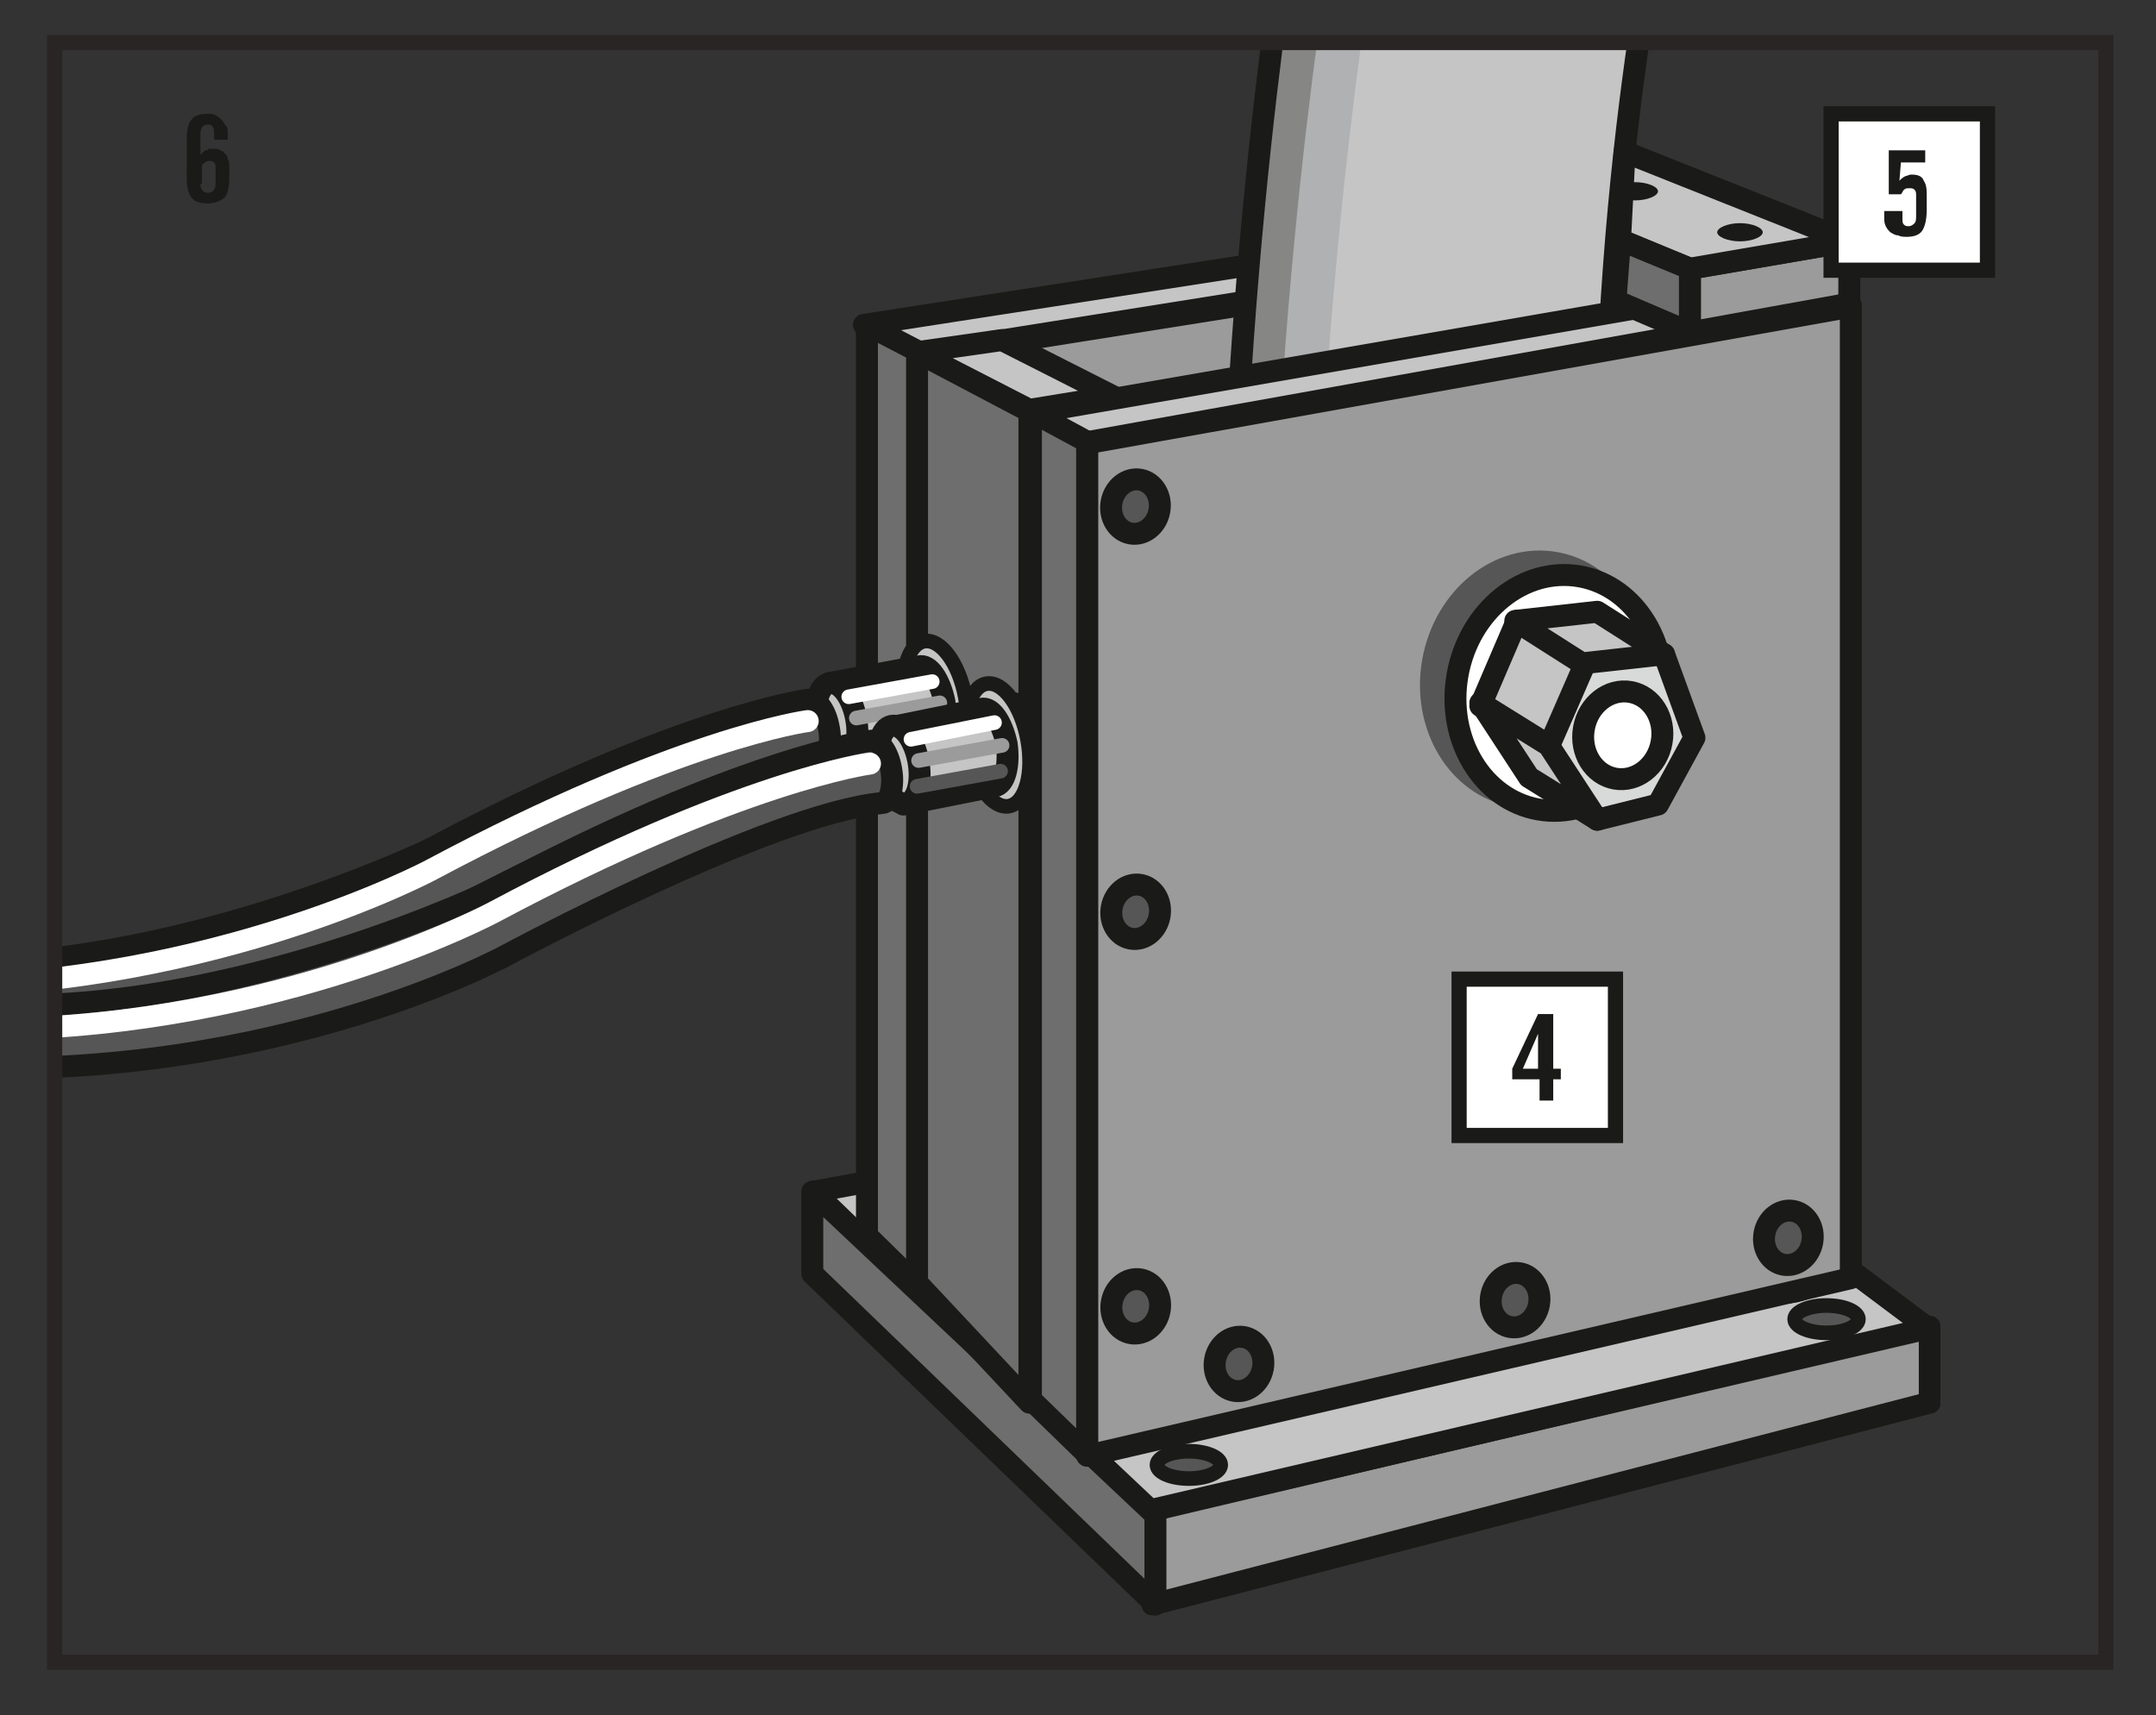 <?xml version="1.0" encoding="utf-8"?>
<!-- Generator: Adobe Illustrator 19.1.0, SVG Export Plug-In . SVG Version: 6.00 Build 0)  -->
<svg version="1.1" id="Ebene_1" xmlns="http://www.w3.org/2000/svg" xmlns:xlink="http://www.w3.org/1999/xlink" x="0px" y="0px"
	 viewBox="0 0 142 113" style="enable-background:new 0 0 142 113;" xml:space="preserve">
<rect x="0" y="0" width="142" height="113" fill="#333333" stroke="none"/>
<style type="text/css">
	.st0{fill:#C5C5C6;}
	.st1{fill:none;stroke:#1A1A18;stroke-width:1.483;stroke-linecap:round;stroke-linejoin:round;}
	.st2{fill:#6E6E6E;}
	.st3{fill:#9B9B9B;}
	.st4{clip-path:url(#SVGID_2_);fill:none;stroke:#1A1A18;stroke-width:1.483;stroke-linecap:round;stroke-linejoin:round;}
	.st5{clip-path:url(#SVGID_4_);fill:none;stroke:#1A1A18;stroke-width:1.483;stroke-linecap:round;stroke-linejoin:round;}
	.st6{clip-path:url(#SVGID_6_);fill:none;stroke:#1A1A18;stroke-width:1.483;stroke-linecap:round;stroke-linejoin:round;}
	.st7{clip-path:url(#SVGID_8_);fill:#575656;}
	.st8{clip-path:url(#SVGID_8_);fill:none;stroke:#1A1A18;stroke-width:1.483;stroke-linecap:round;stroke-linejoin:round;}
	.st9{clip-path:url(#SVGID_10_);fill:none;stroke:#1A1A18;stroke-width:1.483;stroke-linecap:round;stroke-linejoin:round;}
	.st10{clip-path:url(#SVGID_12_);fill:#575656;}
	.st11{clip-path:url(#SVGID_12_);fill:none;stroke:#1A1A18;stroke-width:1.483;stroke-linecap:round;stroke-linejoin:round;}
	.st12{clip-path:url(#SVGID_12_);fill:none;stroke:#1A1A18;stroke-width:0.989;stroke-linecap:round;stroke-linejoin:round;}
	.st13{clip-path:url(#SVGID_12_);fill:#1A1A18;}
	.st14{clip-path:url(#SVGID_12_);fill:none;stroke:#1A1A18;stroke-width:2.472;stroke-linecap:round;stroke-linejoin:round;}
	.st15{clip-path:url(#SVGID_12_);fill:none;stroke:#FFFFFF;stroke-width:0.494;stroke-linecap:round;stroke-linejoin:round;}
	.st16{clip-path:url(#SVGID_12_);fill:#FFFFFF;}
	.st17{clip-path:url(#SVGID_12_);fill:none;stroke:#FFFFFF;stroke-width:0.989;stroke-linecap:round;stroke-linejoin:round;}
	.st18{clip-path:url(#SVGID_12_);fill:#C5C5C6;}
	.st19{clip-path:url(#SVGID_12_);fill:#9B9B9B;}
	.st20{clip-path:url(#SVGID_12_);fill:#6E6E6E;}
	.st21{clip-path:url(#SVGID_12_);fill:none;stroke:#FFFFFF;stroke-width:1.483;stroke-linecap:round;stroke-linejoin:round;}
	.st22{clip-path:url(#SVGID_12_);fill:none;stroke:#9B9B9B;stroke-width:0.989;stroke-linecap:round;stroke-linejoin:round;}
	.st23{clip-path:url(#SVGID_12_);fill:none;stroke:#575656;stroke-width:0.989;stroke-linecap:round;stroke-linejoin:round;}
	.st24{clip-path:url(#SVGID_14_);fill:none;stroke:#1A1A18;stroke-width:1.483;stroke-linecap:round;stroke-linejoin:round;}
	.st25{clip-path:url(#SVGID_14_);fill:none;stroke:#FFFFFF;stroke-width:1.483;stroke-linecap:round;stroke-linejoin:round;}
	.st26{clip-path:url(#SVGID_16_);fill:none;stroke:#FFFFFF;stroke-width:0.989;stroke-linecap:round;stroke-linejoin:round;}
	.st27{clip-path:url(#SVGID_16_);fill:none;stroke:#9B9B9B;stroke-width:0.989;stroke-linecap:round;stroke-linejoin:round;}
	.st28{clip-path:url(#SVGID_16_);fill:none;stroke:#575656;stroke-width:0.989;stroke-linecap:round;stroke-linejoin:round;}
	.st29{clip-path:url(#SVGID_16_);fill:#868685;}
	.st30{clip-path:url(#SVGID_18_);fill:none;stroke:#1A1A18;stroke-width:1.483;stroke-linecap:round;stroke-linejoin:round;}
	.st31{clip-path:url(#SVGID_20_);fill:#C5C5C6;}
	.st32{clip-path:url(#SVGID_20_);fill:none;stroke:#1A1A18;stroke-width:1.483;stroke-linecap:round;stroke-linejoin:round;}
	.st33{clip-path:url(#SVGID_20_);fill:#B0B1B2;}
	.st34{clip-path:url(#SVGID_20_);fill:none;stroke:#FFFFFF;stroke-width:0.494;stroke-linecap:round;stroke-linejoin:round;}
	.st35{clip-path:url(#SVGID_20_);fill:#868685;}
	.st36{clip-path:url(#SVGID_20_);fill:none;stroke:#1A1A18;stroke-width:0.989;stroke-linecap:round;stroke-linejoin:round;}
	.st37{clip-path:url(#SVGID_20_);fill:none;stroke:#ECECEC;stroke-width:0.989;stroke-linecap:round;stroke-linejoin:round;}
	.st38{clip-path:url(#SVGID_20_);fill:#575656;}
	.st39{clip-path:url(#SVGID_20_);fill:#FFFFFF;}
	.st40{clip-path:url(#SVGID_20_);fill:none;stroke:#FFFFFF;stroke-width:1.483;stroke-linecap:round;stroke-linejoin:round;}
	.st41{clip-path:url(#SVGID_20_);fill:none;stroke:#B0B1B2;stroke-width:0.494;stroke-linecap:round;stroke-linejoin:round;}
	.st42{clip-path:url(#SVGID_20_);fill:none;stroke:#00131A;stroke-width:2.472;stroke-linecap:round;stroke-linejoin:round;}
	.st43{clip-path:url(#SVGID_22_);fill:none;stroke:#2A2525;}
	.st44{fill:#1A1A18;}
	.st45{fill:none;stroke:#1A1A18;stroke-width:1.445;stroke-linecap:round;stroke-linejoin:round;}
	.st46{clip-path:url(#SVGID_24_);fill:none;stroke:#1A1A18;stroke-width:1.445;stroke-linecap:round;stroke-linejoin:round;}
	.st47{clip-path:url(#SVGID_26_);fill:none;stroke:#1A1A18;stroke-width:1.445;stroke-linecap:round;stroke-linejoin:round;}
	.st48{clip-path:url(#SVGID_28_);fill:none;stroke:#1A1A18;stroke-width:1.445;stroke-linecap:round;stroke-linejoin:round;}
	.st49{clip-path:url(#SVGID_30_);fill:#575656;}
	.st50{clip-path:url(#SVGID_30_);fill:none;stroke:#1A1A18;stroke-width:1.445;stroke-linecap:round;stroke-linejoin:round;}
	.st51{clip-path:url(#SVGID_30_);fill:none;stroke:#1A1A18;stroke-width:0.963;stroke-linecap:round;stroke-linejoin:round;}
	.st52{clip-path:url(#SVGID_30_);fill:#1A1A18;}
	.st53{clip-path:url(#SVGID_30_);fill:none;stroke:#1A1A18;stroke-width:2.408;stroke-linecap:round;stroke-linejoin:round;}
	.st54{clip-path:url(#SVGID_30_);fill:none;stroke:#FFFFFF;stroke-width:0.482;stroke-linecap:round;stroke-linejoin:round;}
	.st55{clip-path:url(#SVGID_30_);fill:#FFFFFF;}
	.st56{clip-path:url(#SVGID_30_);fill:none;stroke:#FFFFFF;stroke-width:0.963;stroke-linecap:round;stroke-linejoin:round;}
	.st57{clip-path:url(#SVGID_30_);fill:#C5C5C6;}
	.st58{clip-path:url(#SVGID_30_);fill:#6E6E6E;}
	.st59{clip-path:url(#SVGID_30_);fill:none;stroke:#FFFFFF;stroke-width:1.445;stroke-linecap:round;stroke-linejoin:round;}
	.st60{clip-path:url(#SVGID_30_);fill:none;stroke:#9B9B9B;stroke-width:0.963;stroke-linecap:round;stroke-linejoin:round;}
	.st61{clip-path:url(#SVGID_30_);fill:none;stroke:#575656;stroke-width:0.963;stroke-linecap:round;stroke-linejoin:round;}
	.st62{clip-path:url(#SVGID_30_);fill:#868685;}
	.st63{clip-path:url(#SVGID_32_);fill:none;stroke:#1A1A18;stroke-width:1.445;stroke-linecap:round;stroke-linejoin:round;}
	.st64{clip-path:url(#SVGID_34_);fill:#C5C5C6;}
	.st65{clip-path:url(#SVGID_36_);fill:none;stroke:#1A1A18;stroke-width:1.445;stroke-linecap:round;stroke-linejoin:round;}
	.st66{clip-path:url(#SVGID_36_);fill:none;stroke:#B0B1B2;stroke-width:2.889;stroke-linecap:round;stroke-linejoin:round;}
	.st67{clip-path:url(#SVGID_38_);fill:#575656;}
	.st68{clip-path:url(#SVGID_38_);fill:none;stroke:#1A1A18;stroke-width:1.445;stroke-linecap:round;stroke-linejoin:round;}
	.st69{clip-path:url(#SVGID_38_);fill:#FFFFFF;}
	.st70{clip-path:url(#SVGID_38_);fill:none;stroke:#FFFFFF;stroke-width:1.445;stroke-linecap:round;stroke-linejoin:round;}
	.st71{clip-path:url(#SVGID_38_);fill:none;stroke:#B0B1B2;stroke-width:0.482;stroke-linecap:round;stroke-linejoin:round;}
	.st72{clip-path:url(#SVGID_38_);fill:none;stroke:#1A1A18;stroke-width:2.408;stroke-linecap:round;stroke-linejoin:round;}
	.st73{clip-path:url(#SVGID_38_);fill:none;stroke:#FFFFFF;stroke-width:0.482;stroke-linecap:round;stroke-linejoin:round;}
	.st74{clip-path:url(#SVGID_38_);fill:#9B9B9B;}
	.st75{clip-path:url(#SVGID_38_);fill:#C5C5C6;}
	.st76{clip-path:url(#SVGID_38_);fill:#6E6E6E;}
	.st77{clip-path:url(#SVGID_38_);fill:none;stroke:#1A1A18;stroke-width:0.963;stroke-linecap:round;stroke-linejoin:round;}
	.st78{clip-path:url(#SVGID_40_);fill:none;stroke:#1A1A18;stroke-width:1.445;stroke-linecap:round;stroke-linejoin:round;}
	.st79{clip-path:url(#SVGID_40_);fill:none;stroke:#FFFFFF;stroke-width:1.445;stroke-linecap:round;stroke-linejoin:round;}
	.st80{clip-path:url(#SVGID_42_);fill:none;stroke:#FFFFFF;stroke-width:0.963;stroke-linecap:round;stroke-linejoin:round;}
	.st81{clip-path:url(#SVGID_42_);fill:none;stroke:#9B9B9B;stroke-width:0.963;stroke-linecap:round;stroke-linejoin:round;}
	.st82{clip-path:url(#SVGID_42_);fill:none;stroke:#575656;stroke-width:0.963;stroke-linecap:round;stroke-linejoin:round;}
	.st83{clip-path:url(#SVGID_42_);fill:#575656;}
	.st84{clip-path:url(#SVGID_42_);fill:none;stroke:#575656;stroke-width:1.445;stroke-linecap:round;stroke-linejoin:round;}
	.st85{clip-path:url(#SVGID_42_);fill:#FFFFFF;}
	.st86{clip-path:url(#SVGID_42_);fill:none;stroke:#1A1A18;stroke-width:1.445;stroke-linecap:round;stroke-linejoin:round;}
	.st87{clip-path:url(#SVGID_42_);fill:#D8D9D9;}
	.st88{clip-path:url(#SVGID_42_);fill:#C5C5C6;}
	.st89{clip-path:url(#SVGID_42_);fill:#1A1A18;}
	.st90{clip-path:url(#SVGID_44_);fill:none;stroke:#2A2525;}
	.st91{fill:#FFFFFF;}
	.st92{fill:none;stroke:#1A1A18;}
	.st93{fill:none;stroke:#00131A;stroke-width:1.665;stroke-linecap:round;stroke-linejoin:round;}
	.st94{fill:#D8D9D9;}
	.st95{fill:#575656;}
	.st96{fill:none;stroke:#00131A;stroke-width:1.11;stroke-linecap:round;stroke-linejoin:round;stroke-miterlimit:10;}
	.st97{clip-path:url(#SVGID_46_);fill:none;stroke:#00131A;stroke-width:1.665;stroke-linecap:round;stroke-linejoin:round;}
	.st98{clip-path:url(#SVGID_48_);fill:none;stroke:#00131A;stroke-width:1.665;stroke-linecap:round;stroke-linejoin:round;}
	.st99{clip-path:url(#SVGID_50_);fill:none;stroke:#00131A;stroke-width:1.665;stroke-linecap:round;stroke-linejoin:round;}
	.st100{clip-path:url(#SVGID_52_);fill:none;stroke:#00131A;stroke-width:1.665;stroke-linecap:round;stroke-linejoin:round;}
	.st101{clip-path:url(#SVGID_54_);fill:none;stroke:#00131A;stroke-width:1.665;stroke-linecap:round;stroke-linejoin:round;}
	.st102{clip-path:url(#SVGID_56_);fill:#00131A;}
	.st103{clip-path:url(#SVGID_58_);fill:none;stroke:#2A2525;}
	.st104{fill:#CE8507;}
	.st105{fill:none;stroke:#00131A;stroke-width:1.082;stroke-linecap:round;stroke-linejoin:round;stroke-miterlimit:10;}
	.st106{fill:none;stroke:#00131A;stroke-width:1.622;stroke-linecap:round;stroke-linejoin:round;}
	.st107{clip-path:url(#SVGID_60_);fill:#575656;}
	.st108{clip-path:url(#SVGID_62_);fill:none;stroke:#00131A;stroke-width:1.622;stroke-linecap:round;stroke-linejoin:round;}
	.st109{clip-path:url(#SVGID_64_);fill:#D8D9D9;}
	.st110{clip-path:url(#SVGID_64_);fill:none;stroke:#00131A;stroke-width:1.622;stroke-linecap:round;stroke-linejoin:round;}
	.st111{clip-path:url(#SVGID_64_);fill:#9B9B9B;}
	.st112{clip-path:url(#SVGID_64_);fill:#575656;}
	
		.st113{clip-path:url(#SVGID_64_);fill:none;stroke:#00131A;stroke-width:1.082;stroke-linecap:round;stroke-linejoin:round;stroke-miterlimit:10;}
	.st114{clip-path:url(#SVGID_66_);fill:none;stroke:#00131A;stroke-width:1.622;stroke-linecap:round;stroke-linejoin:round;}
	.st115{clip-path:url(#SVGID_68_);fill:#575656;}
	.st116{clip-path:url(#SVGID_70_);fill:none;stroke:#00131A;stroke-width:1.622;stroke-linecap:round;stroke-linejoin:round;}
	.st117{clip-path:url(#SVGID_72_);fill:#D8D9D9;}
	.st118{clip-path:url(#SVGID_74_);fill:none;stroke:#00131A;stroke-width:1.622;stroke-linecap:round;stroke-linejoin:round;}
	.st119{clip-path:url(#SVGID_76_);fill:#D8D9D9;}
	.st120{clip-path:url(#SVGID_78_);fill:none;stroke:#00131A;stroke-width:1.622;stroke-linecap:round;stroke-linejoin:round;}
	.st121{clip-path:url(#SVGID_80_);fill:#9B9B9B;}
	.st122{clip-path:url(#SVGID_82_);fill:none;stroke:#00131A;stroke-width:1.622;stroke-linecap:round;stroke-linejoin:round;}
	.st123{clip-path:url(#SVGID_84_);fill:#F49B08;}
	
		.st124{clip-path:url(#SVGID_84_);fill:none;stroke:#00131A;stroke-width:1.082;stroke-linecap:round;stroke-linejoin:round;stroke-miterlimit:10;}
	.st125{clip-path:url(#SVGID_84_);fill:#575656;}
	.st126{clip-path:url(#SVGID_84_);fill:#CE8507;}
	.st127{clip-path:url(#SVGID_84_);fill:#6E6E6E;}
	.st128{clip-path:url(#SVGID_84_);fill:#00131A;}
	
		.st129{clip-path:url(#SVGID_86_);fill:none;stroke:#00131A;stroke-width:1.082;stroke-linecap:round;stroke-linejoin:round;stroke-miterlimit:10;}
	.st130{clip-path:url(#SVGID_88_);fill:#575656;}
	
		.st131{clip-path:url(#SVGID_88_);fill:none;stroke:#00131A;stroke-width:1.082;stroke-linecap:round;stroke-linejoin:round;stroke-miterlimit:10;}
	.st132{clip-path:url(#SVGID_88_);fill:#C5C5C6;}
	
		.st133{clip-path:url(#SVGID_90_);fill:none;stroke:#6E6E6E;stroke-width:1.082;stroke-linecap:round;stroke-linejoin:round;stroke-miterlimit:10;}
	.st134{clip-path:url(#SVGID_90_);fill:none;stroke:#00131A;stroke-width:1.622;stroke-linecap:round;stroke-linejoin:round;}
	.st135{clip-path:url(#SVGID_92_);fill:#00131A;}
	.st136{clip-path:url(#SVGID_94_);fill:none;stroke:#2A2525;}
	.st137{clip-path:url(#SVGID_96_);fill:#575656;}
	.st138{clip-path:url(#SVGID_98_);fill:none;stroke:#00131A;stroke-width:1.622;stroke-linecap:round;stroke-linejoin:round;}
	.st139{clip-path:url(#SVGID_98_);fill:none;stroke:#D8D9D9;stroke-width:1.622;stroke-linecap:round;stroke-linejoin:round;}
	.st140{clip-path:url(#SVGID_100_);fill:#CE8507;}
	
		.st141{clip-path:url(#SVGID_100_);fill:none;stroke:#00131A;stroke-width:1.082;stroke-linecap:round;stroke-linejoin:round;stroke-miterlimit:10;}
	.st142{clip-path:url(#SVGID_100_);fill:#9B9B9B;}
	.st143{clip-path:url(#SVGID_100_);fill:none;stroke:#00131A;stroke-width:1.622;stroke-linecap:round;stroke-linejoin:round;}
	.st144{clip-path:url(#SVGID_100_);fill:#575656;}
	.st145{clip-path:url(#SVGID_102_);fill:none;stroke:#00131A;stroke-width:1.622;stroke-linecap:round;stroke-linejoin:round;}
	.st146{clip-path:url(#SVGID_104_);fill:#D8D9D9;}
	.st147{clip-path:url(#SVGID_104_);fill:none;stroke:#00131A;stroke-width:1.622;stroke-linecap:round;stroke-linejoin:round;}
	.st148{clip-path:url(#SVGID_104_);fill:#9B9B9B;}
	.st149{clip-path:url(#SVGID_104_);fill:#575656;}
	
		.st150{clip-path:url(#SVGID_104_);fill:none;stroke:#00131A;stroke-width:1.082;stroke-linecap:round;stroke-linejoin:round;stroke-miterlimit:10;}
	.st151{clip-path:url(#SVGID_106_);fill:none;stroke:#00131A;stroke-width:1.622;stroke-linecap:round;stroke-linejoin:round;}
	.st152{clip-path:url(#SVGID_108_);fill:#575656;}
	.st153{clip-path:url(#SVGID_110_);fill:none;stroke:#00131A;stroke-width:1.622;stroke-linecap:round;stroke-linejoin:round;}
	.st154{clip-path:url(#SVGID_112_);fill:#D8D9D9;}
	.st155{clip-path:url(#SVGID_114_);fill:none;stroke:#00131A;stroke-width:1.622;stroke-linecap:round;stroke-linejoin:round;}
	.st156{clip-path:url(#SVGID_116_);fill:#D8D9D9;}
	.st157{clip-path:url(#SVGID_116_);fill:none;stroke:#00131A;stroke-width:1.622;stroke-linecap:round;stroke-linejoin:round;}
	.st158{clip-path:url(#SVGID_116_);fill:#9B9B9B;}
	.st159{clip-path:url(#SVGID_116_);fill:#F49B08;}
	
		.st160{clip-path:url(#SVGID_116_);fill:none;stroke:#00131A;stroke-width:1.082;stroke-linecap:round;stroke-linejoin:round;stroke-miterlimit:10;}
	.st161{clip-path:url(#SVGID_116_);fill:#575656;}
	.st162{clip-path:url(#SVGID_116_);fill:#CE8507;}
	.st163{clip-path:url(#SVGID_116_);fill:#6E6E6E;}
	.st164{clip-path:url(#SVGID_116_);fill:#00131A;}
	
		.st165{clip-path:url(#SVGID_118_);fill:none;stroke:#00131A;stroke-width:1.082;stroke-linecap:round;stroke-linejoin:round;stroke-miterlimit:10;}
	.st166{clip-path:url(#SVGID_120_);fill:#575656;}
	
		.st167{clip-path:url(#SVGID_120_);fill:none;stroke:#00131A;stroke-width:1.082;stroke-linecap:round;stroke-linejoin:round;stroke-miterlimit:10;}
	.st168{clip-path:url(#SVGID_120_);fill:#C5C5C6;}
	
		.st169{clip-path:url(#SVGID_122_);fill:none;stroke:#6E6E6E;stroke-width:1.082;stroke-linecap:round;stroke-linejoin:round;stroke-miterlimit:10;}
	.st170{clip-path:url(#SVGID_122_);fill:none;stroke:#00131A;stroke-width:1.622;stroke-linecap:round;stroke-linejoin:round;}
	.st171{clip-path:url(#SVGID_124_);fill:#00131A;}
	.st172{clip-path:url(#SVGID_124_);fill:#F49B08;}
	
		.st173{clip-path:url(#SVGID_124_);fill:none;stroke:#00131A;stroke-width:1.082;stroke-linecap:round;stroke-linejoin:round;stroke-miterlimit:10;}
	.st174{clip-path:url(#SVGID_124_);fill:#A76E04;}
	.st175{clip-path:url(#SVGID_124_);fill:#CE8507;}
	.st176{clip-path:url(#SVGID_124_);fill:#6E6E6E;}
	.st177{clip-path:url(#SVGID_124_);fill:#575656;}
	.st178{clip-path:url(#SVGID_124_);fill:#C5C5C6;}
	
		.st179{clip-path:url(#SVGID_124_);fill:none;stroke:#6E6E6E;stroke-width:1.082;stroke-linecap:round;stroke-linejoin:round;stroke-miterlimit:10;}
	.st180{clip-path:url(#SVGID_126_);fill:none;stroke:#2A2525;}
	.st181{clip-path:url(#SVGID_128_);fill:none;stroke:#1A1A18;stroke-width:1.5;stroke-linecap:round;stroke-linejoin:round;}
	.st182{clip-path:url(#SVGID_130_);fill:#B0B1B2;}
	.st183{clip-path:url(#SVGID_132_);fill:none;stroke:#1A1A18;stroke-width:1.5;stroke-linecap:round;stroke-linejoin:round;}
	.st184{clip-path:url(#SVGID_134_);fill:#B0B1B2;}
	.st185{clip-path:url(#SVGID_136_);fill:none;stroke:#1A1A18;stroke-width:1.5;stroke-linecap:round;stroke-linejoin:round;}
	.st186{clip-path:url(#SVGID_138_);fill:#B0B1B2;}
	.st187{clip-path:url(#SVGID_140_);fill:none;stroke:#1A1A18;stroke-width:1.5;stroke-linecap:round;stroke-linejoin:round;}
	.st188{clip-path:url(#SVGID_142_);fill:#575656;}
	.st189{clip-path:url(#SVGID_142_);fill:none;stroke:#1A1A18;stroke-width:1.5;stroke-linecap:round;stroke-linejoin:round;}
	.st190{clip-path:url(#SVGID_142_);fill:#9B9B9B;}
	.st191{clip-path:url(#SVGID_144_);fill:none;stroke:#1A1A18;stroke-width:1.5;stroke-linecap:round;stroke-linejoin:round;}
	.st192{clip-path:url(#SVGID_146_);fill:#575656;}
	.st193{clip-path:url(#SVGID_146_);fill:none;stroke:#1A1A18;stroke-width:1.5;stroke-linecap:round;stroke-linejoin:round;}
	.st194{clip-path:url(#SVGID_146_);fill:none;stroke:#C2006B;stroke-linecap:square;stroke-linejoin:round;}
	
		.st195{clip-path:url(#SVGID_146_);fill:none;stroke:#C2006B;stroke-linecap:square;stroke-linejoin:round;stroke-dasharray:2.559,2.559;}
	.st196{clip-path:url(#SVGID_148_);fill:none;stroke:#2A2525;}
	.st197{fill:none;stroke:#1A1A18;stroke-width:0.75;}
	.st198{clip-path:url(#SVGID_150_);fill:#1A1A18;}
	.st199{clip-path:url(#SVGID_152_);fill:#1A1A18;}
	.st200{clip-path:url(#SVGID_154_);fill:none;stroke:#1A1A18;stroke-width:1.5;stroke-linecap:round;stroke-linejoin:round;}
	.st201{clip-path:url(#SVGID_156_);fill:none;stroke:#1A1A18;stroke-width:1.5;stroke-linecap:round;stroke-linejoin:round;}
	.st202{clip-path:url(#SVGID_158_);fill:none;stroke:#1A1A18;stroke-width:1.5;stroke-linecap:round;stroke-linejoin:round;}
	.st203{clip-path:url(#SVGID_160_);fill:none;stroke:#1A1A18;stroke-width:1.5;stroke-linecap:round;stroke-linejoin:round;}
	.st204{fill:none;stroke:#1A1A18;stroke-width:1.5;stroke-linecap:round;stroke-linejoin:round;}
	.st205{clip-path:url(#SVGID_162_);fill:none;stroke:#1A1A18;stroke-width:1.5;stroke-linecap:round;stroke-linejoin:round;}
	.st206{clip-path:url(#SVGID_164_);fill:#575656;}
	.st207{clip-path:url(#SVGID_164_);fill:none;stroke:#1A1A18;stroke-width:1.5;stroke-linecap:round;stroke-linejoin:round;}
	.st208{clip-path:url(#SVGID_166_);fill:none;stroke:#2A2525;}
	.st209{clip-path:url(#SVGID_168_);fill:none;stroke:#1A1A18;stroke-width:3.5;stroke-linecap:round;stroke-linejoin:round;}
	.st210{clip-path:url(#SVGID_168_);fill:none;stroke:#FFFFFF;stroke-linecap:round;stroke-linejoin:round;}
	.st211{clip-path:url(#SVGID_170_);fill:none;stroke:#1A1A18;stroke-width:1.5;stroke-linecap:round;stroke-linejoin:round;}
	.st212{clip-path:url(#SVGID_172_);fill:none;stroke:#1A1A18;stroke-width:1.5;stroke-linecap:round;stroke-linejoin:round;}
	.st213{clip-path:url(#SVGID_174_);fill:none;stroke:#1A1A18;stroke-width:1.5;stroke-linecap:round;stroke-linejoin:round;}
	.st214{clip-path:url(#SVGID_176_);fill:none;stroke:#1A1A18;stroke-width:1.5;stroke-linecap:round;stroke-linejoin:round;}
	.st215{clip-path:url(#SVGID_178_);fill:#6E6E6E;}
	.st216{clip-path:url(#SVGID_178_);fill:none;stroke:#1A1A18;stroke-width:1.5;stroke-linecap:round;stroke-linejoin:round;}
	.st217{clip-path:url(#SVGID_178_);fill:#9B9B9B;}
	.st218{clip-path:url(#SVGID_178_);fill:#575656;}
	.st219{clip-path:url(#SVGID_180_);fill:none;stroke:#1A1A18;stroke-width:1.5;stroke-linecap:round;stroke-linejoin:round;}
	.st220{clip-path:url(#SVGID_180_);fill:none;stroke:#D8D9D9;stroke-width:3;stroke-linecap:round;stroke-linejoin:round;}
	.st221{clip-path:url(#SVGID_182_);fill:#575656;}
	.st222{clip-path:url(#SVGID_182_);fill:none;stroke:#1A1A18;stroke-width:1.5;stroke-linecap:round;stroke-linejoin:round;}
	.st223{clip-path:url(#SVGID_182_);fill:none;stroke:#1A1A18;stroke-linecap:round;stroke-linejoin:round;}
	.st224{clip-path:url(#SVGID_182_);fill:#FFFFFF;}
	.st225{clip-path:url(#SVGID_182_);fill:none;stroke:#FFFFFF;stroke-width:1.5;stroke-linecap:round;stroke-linejoin:round;}
	.st226{clip-path:url(#SVGID_182_);fill:none;stroke:#B0B1B2;stroke-width:0.5;stroke-linecap:round;stroke-linejoin:round;}
	.st227{clip-path:url(#SVGID_184_);fill:none;stroke:#2A2525;}
	.st228{clip-path:url(#SVGID_186_);fill:none;stroke:#1A1A18;stroke-width:6.5;stroke-linecap:round;stroke-linejoin:round;}
	.st229{clip-path:url(#SVGID_186_);fill:none;stroke:#B0B1B2;stroke-width:3;stroke-linecap:round;stroke-linejoin:round;}
	.st230{clip-path:url(#SVGID_186_);fill:none;stroke:#FFFFFF;stroke-linecap:round;stroke-linejoin:round;}
	.st231{clip-path:url(#SVGID_186_);fill:#9B9B9B;}
	.st232{clip-path:url(#SVGID_186_);fill:none;stroke:#1A1A18;stroke-width:1.5;stroke-linecap:round;stroke-linejoin:round;}
	.st233{clip-path:url(#SVGID_186_);fill:none;stroke:#FFFFFF;stroke-width:1.5;stroke-linecap:round;stroke-linejoin:round;}
	.st234{clip-path:url(#SVGID_186_);fill:none;stroke:#D8D9D9;stroke-width:1.5;stroke-linecap:round;stroke-linejoin:round;}
	.st235{clip-path:url(#SVGID_186_);fill:none;stroke:#575656;stroke-width:1.5;stroke-linecap:round;stroke-linejoin:round;}
	.st236{clip-path:url(#SVGID_186_);fill:#C5C5C6;}
	.st237{clip-path:url(#SVGID_186_);fill:#6E6E6E;}
	.st238{clip-path:url(#SVGID_186_);fill:#575656;}
	.st239{clip-path:url(#SVGID_186_);fill:none;stroke:#00131A;stroke-width:2;stroke-linecap:round;stroke-linejoin:round;}
	.st240{clip-path:url(#SVGID_186_);fill:none;stroke:#FFFFFF;stroke-width:0.5;stroke-linecap:round;stroke-linejoin:round;}
	.st241{clip-path:url(#SVGID_186_);fill:#1A1A18;}
	.st242{clip-path:url(#SVGID_186_);fill:none;stroke:#D8D9D9;stroke-width:3;stroke-linecap:round;stroke-linejoin:round;}
	.st243{clip-path:url(#SVGID_186_);fill:#FFFFFF;}
	.st244{clip-path:url(#SVGID_186_);fill:none;stroke:#B0B1B2;stroke-linecap:round;stroke-linejoin:round;}
	.st245{clip-path:url(#SVGID_188_);fill:none;stroke:#2A2525;}
	.st246{clip-path:url(#SVGID_190_);fill:none;stroke:#1A1A18;stroke-width:3.5;stroke-linecap:round;stroke-linejoin:round;}
	.st247{clip-path:url(#SVGID_192_);fill:none;stroke:#FFFFFF;stroke-linecap:round;stroke-linejoin:round;}
	.st248{clip-path:url(#SVGID_192_);fill:none;stroke:#575656;stroke-width:1.5;stroke-linecap:round;stroke-linejoin:round;}
	.st249{clip-path:url(#SVGID_192_);fill:#9B9B9B;}
	.st250{clip-path:url(#SVGID_192_);fill:none;stroke:#1A1A18;stroke-width:1.5;stroke-linecap:round;stroke-linejoin:round;}
	.st251{clip-path:url(#SVGID_192_);fill:none;stroke:#D8D9D9;stroke-linecap:round;stroke-linejoin:round;}
	.st252{clip-path:url(#SVGID_194_);fill:none;stroke:#575656;stroke-linecap:round;stroke-linejoin:round;}
	.st253{clip-path:url(#SVGID_194_);fill:none;stroke:#1A1A18;stroke-width:3.5;stroke-linecap:round;stroke-linejoin:round;}
	.st254{clip-path:url(#SVGID_194_);fill:none;stroke:#FFFFFF;stroke-linecap:round;stroke-linejoin:round;}
	.st255{clip-path:url(#SVGID_196_);fill:none;stroke:#575656;stroke-width:1.5;stroke-linecap:round;stroke-linejoin:round;}
	.st256{clip-path:url(#SVGID_196_);fill:#9B9B9B;}
	.st257{clip-path:url(#SVGID_196_);fill:none;stroke:#1A1A18;stroke-width:1.5;stroke-linecap:round;stroke-linejoin:round;}
	.st258{clip-path:url(#SVGID_196_);fill:none;stroke:#FFFFFF;stroke-linecap:round;stroke-linejoin:round;}
	.st259{clip-path:url(#SVGID_196_);fill:none;stroke:#D8D9D9;stroke-linecap:round;stroke-linejoin:round;}
	.st260{clip-path:url(#SVGID_196_);fill:none;stroke:#575656;stroke-linecap:round;stroke-linejoin:round;}
	.st261{clip-path:url(#SVGID_196_);fill:#C5C5C6;}
	.st262{clip-path:url(#SVGID_198_);fill:none;stroke:#1A1A18;stroke-width:1.5;stroke-linecap:round;stroke-linejoin:round;}
	.st263{clip-path:url(#SVGID_200_);fill:#6E6E6E;}
	.st264{clip-path:url(#SVGID_202_);fill:none;stroke:#1A1A18;stroke-width:1.5;stroke-linecap:round;stroke-linejoin:round;}
	.st265{clip-path:url(#SVGID_204_);fill:#9B9B9B;}
	.st266{clip-path:url(#SVGID_204_);fill:none;stroke:#1A1A18;stroke-width:1.5;stroke-linecap:round;stroke-linejoin:round;}
	.st267{clip-path:url(#SVGID_204_);fill:#C5C5C6;}
	.st268{clip-path:url(#SVGID_204_);fill:#6E6E6E;}
	.st269{clip-path:url(#SVGID_204_);fill:#575656;}
	.st270{clip-path:url(#SVGID_204_);fill:#1A1A18;}
	.st271{clip-path:url(#SVGID_206_);fill:none;stroke:#1A1A18;stroke-width:1.5;stroke-linecap:round;stroke-linejoin:round;}
	.st272{clip-path:url(#SVGID_206_);fill:none;stroke:#D8D9D9;stroke-width:3;stroke-linecap:round;stroke-linejoin:round;}
	.st273{clip-path:url(#SVGID_208_);fill:#575656;}
	.st274{clip-path:url(#SVGID_208_);fill:none;stroke:#1A1A18;stroke-width:1.5;stroke-linecap:round;stroke-linejoin:round;}
	.st275{clip-path:url(#SVGID_208_);fill:#868685;}
	.st276{clip-path:url(#SVGID_208_);fill:none;stroke:#1A1A18;stroke-linecap:round;stroke-linejoin:round;}
	.st277{clip-path:url(#SVGID_208_);fill:#FFFFFF;}
	.st278{clip-path:url(#SVGID_208_);fill:none;stroke:#FFFFFF;stroke-width:1.5;stroke-linecap:round;stroke-linejoin:round;}
	.st279{clip-path:url(#SVGID_208_);fill:none;stroke:#B0B1B2;stroke-width:0.5;stroke-linecap:round;stroke-linejoin:round;}
	.st280{clip-path:url(#SVGID_210_);fill:#9B9B9B;}
	.st281{clip-path:url(#SVGID_210_);fill:none;stroke:#1A1A18;stroke-width:1.5;stroke-linecap:round;stroke-linejoin:round;}
	.st282{clip-path:url(#SVGID_212_);fill:#C5C5C6;}
	.st283{clip-path:url(#SVGID_212_);fill:none;stroke:#1A1A18;stroke-width:1.5;stroke-linecap:round;stroke-linejoin:round;}
	.st284{clip-path:url(#SVGID_212_);fill:#6E6E6E;}
	.st285{clip-path:url(#SVGID_214_);fill:none;stroke:#1A1A18;stroke-width:1.5;stroke-linecap:round;stroke-linejoin:round;}
	.st286{clip-path:url(#SVGID_216_);fill:#00131A;}
	.st287{clip-path:url(#SVGID_216_);fill:#FFFFFF;}
	.st288{clip-path:url(#SVGID_216_);fill:#575656;}
	.st289{clip-path:url(#SVGID_216_);fill:none;stroke:#575656;stroke-width:1.5;stroke-linecap:round;stroke-linejoin:round;}
	.st290{clip-path:url(#SVGID_216_);fill:none;stroke:#1A1A18;stroke-width:1.5;stroke-linecap:round;stroke-linejoin:round;}
	.st291{clip-path:url(#SVGID_216_);fill:#D8D9D9;}
	.st292{clip-path:url(#SVGID_216_);fill:#C5C5C6;}
	.st293{clip-path:url(#SVGID_216_);fill:#1A1A18;}
	.st294{clip-path:url(#SVGID_216_);fill:#9B9B9B;}
	.st295{clip-path:url(#SVGID_218_);fill:none;stroke:#2A2525;}
	.st296{clip-path:url(#SVGID_220_);fill:#575656;}
	.st297{clip-path:url(#SVGID_220_);fill:none;stroke:#00131A;stroke-width:1.341;stroke-linecap:round;stroke-linejoin:round;}
	.st298{clip-path:url(#SVGID_220_);fill:none;stroke:#C5C5C6;stroke-width:1.341;stroke-linecap:round;stroke-linejoin:round;}
	.st299{clip-path:url(#SVGID_220_);fill:none;stroke:#C5C5C6;stroke-width:0.894;stroke-linecap:round;stroke-linejoin:round;}
	.st300{fill:none;stroke:#00131A;stroke-width:1.341;stroke-linecap:round;stroke-linejoin:round;}
	.st301{clip-path:url(#SVGID_222_);fill:#575656;}
	.st302{clip-path:url(#SVGID_222_);fill:none;stroke:#575656;stroke-width:1.341;stroke-linecap:round;stroke-linejoin:round;}
	.st303{clip-path:url(#SVGID_222_);fill:#B0B1B2;}
	.st304{clip-path:url(#SVGID_222_);fill:none;stroke:#00131A;stroke-width:1.341;stroke-linecap:round;stroke-linejoin:round;}
	.st305{clip-path:url(#SVGID_222_);fill:#C5C5C6;}
	.st306{clip-path:url(#SVGID_222_);fill:#7F5400;}
	.st307{clip-path:url(#SVGID_222_);fill:none;stroke:#00131A;stroke-width:1.118;stroke-linecap:round;stroke-linejoin:round;}
	.st308{clip-path:url(#SVGID_222_);fill:#F49B08;}
	.st309{clip-path:url(#SVGID_222_);fill:#FBCF93;}
	.st310{clip-path:url(#SVGID_222_);fill:none;stroke:#00131A;stroke-width:0.894;stroke-linecap:round;stroke-linejoin:round;}
	.st311{clip-path:url(#SVGID_222_);fill:none;stroke:#FFFFFF;stroke-width:1.341;stroke-linecap:round;stroke-linejoin:round;}
	.st312{clip-path:url(#SVGID_222_);fill:none;stroke:#9B9B9B;stroke-width:1.341;stroke-linecap:round;stroke-linejoin:round;}
	.st313{clip-path:url(#SVGID_222_);fill:none;stroke:#ECECEC;stroke-width:0.894;stroke-linecap:round;stroke-linejoin:round;}
	.st314{clip-path:url(#SVGID_222_);fill:#FFFFFF;}
	.st315{clip-path:url(#SVGID_222_);fill:none;stroke:#D8D9D9;stroke-width:1.341;stroke-linecap:round;stroke-linejoin:round;}
	.st316{clip-path:url(#SVGID_222_);fill:#D8D9D9;}
	.st317{clip-path:url(#SVGID_222_);fill:none;stroke:#00131A;stroke-width:0.671;stroke-linecap:round;stroke-linejoin:round;}
	
		.st318{clip-path:url(#SVGID_222_);fill:none;stroke:#00131A;stroke-width:0.894;stroke-linecap:round;stroke-linejoin:round;stroke-miterlimit:10;}
	.st319{clip-path:url(#SVGID_222_);fill:#CE8507;}
	.st320{clip-path:url(#SVGID_222_);fill:#6E6E6E;}
	.st321{clip-path:url(#SVGID_222_);fill:#00131A;}
	.st322{clip-path:url(#SVGID_222_);fill:none;stroke:#00131A;stroke-width:0.447;stroke-linecap:round;stroke-linejoin:round;}
	.st323{clip-path:url(#SVGID_222_);fill:#ECECEC;}
	.st324{clip-path:url(#SVGID_222_);fill:#9B9B9B;}
	.st325{clip-path:url(#SVGID_222_);fill:#868685;}
	.st326{clip-path:url(#SVGID_222_);fill:#A76E04;}
	
		.st327{clip-path:url(#SVGID_222_);fill:none;stroke:#6E6E6E;stroke-width:0.894;stroke-linecap:round;stroke-linejoin:round;stroke-miterlimit:10;}
	.st328{clip-path:url(#SVGID_222_);fill:none;stroke:#00131A;stroke-width:0.581;stroke-linecap:round;stroke-linejoin:round;}
	.st329{clip-path:url(#SVGID_222_);fill:none;stroke:#ECECEC;stroke-width:1.341;stroke-linecap:round;stroke-linejoin:round;}
	.st330{clip-path:url(#SVGID_222_);fill:none;stroke:#00131A;stroke-width:1.341;stroke-linejoin:round;}
	.st331{clip-path:url(#SVGID_222_);fill:none;stroke:#FFFFFF;stroke-width:0.224;stroke-linecap:round;stroke-linejoin:round;}
	.st332{clip-path:url(#SVGID_224_);fill:#575656;}
	.st333{clip-path:url(#SVGID_226_);fill:none;stroke:#00131A;stroke-width:1.5;stroke-linecap:round;stroke-linejoin:round;}
	.st334{clip-path:url(#SVGID_228_);fill:#9B9B9B;}
	.st335{clip-path:url(#SVGID_228_);fill:none;stroke:#00131A;stroke-width:1.5;stroke-linecap:round;stroke-linejoin:round;}
	.st336{clip-path:url(#SVGID_228_);fill:#D8D9D9;}
	.st337{clip-path:url(#SVGID_230_);fill:none;stroke:#00131A;stroke-width:1.5;stroke-linecap:round;stroke-linejoin:round;}
	.st338{clip-path:url(#SVGID_232_);fill:#9B9B9B;}
	.st339{clip-path:url(#SVGID_234_);fill:none;stroke:#00131A;stroke-width:1.5;stroke-linecap:round;stroke-linejoin:round;}
	.st340{clip-path:url(#SVGID_236_);fill:none;stroke:#868685;stroke-width:1.5;stroke-linecap:round;stroke-linejoin:round;}
	.st341{clip-path:url(#SVGID_236_);fill:#F49B08;}
	.st342{clip-path:url(#SVGID_236_);fill:none;stroke:#00131A;stroke-width:1.5;stroke-linecap:round;stroke-linejoin:round;}
	.st343{clip-path:url(#SVGID_236_);fill:none;stroke:#CE8507;stroke-width:1.5;stroke-linecap:round;stroke-linejoin:round;}
	.st344{clip-path:url(#SVGID_238_);fill:none;stroke:#2A2525;}
	.st345{clip-path:url(#SVGID_240_);fill:#575656;}
	.st346{clip-path:url(#SVGID_242_);fill:none;stroke:#00131A;stroke-width:1.5;stroke-linecap:round;stroke-linejoin:round;}
	.st347{clip-path:url(#SVGID_244_);fill:#9B9B9B;}
	.st348{clip-path:url(#SVGID_244_);fill:none;stroke:#00131A;stroke-width:1.5;stroke-linecap:round;stroke-linejoin:round;}
	.st349{clip-path:url(#SVGID_244_);fill:#D8D9D9;}
	.st350{clip-path:url(#SVGID_246_);fill:none;stroke:#00131A;stroke-width:1.5;stroke-linecap:round;stroke-linejoin:round;}
	.st351{clip-path:url(#SVGID_248_);fill:#9B9B9B;}
	.st352{clip-path:url(#SVGID_248_);fill:none;stroke:#00131A;stroke-width:1.5;stroke-linecap:round;stroke-linejoin:round;}
	.st353{clip-path:url(#SVGID_248_);fill:#F49B08;}
	.st354{clip-path:url(#SVGID_250_);fill:none;stroke:#00131A;stroke-width:1.5;stroke-linecap:round;stroke-linejoin:round;}
	.st355{clip-path:url(#SVGID_252_);fill:none;stroke:#CE8507;stroke-width:1.5;stroke-linecap:round;stroke-linejoin:round;}
	.st356{clip-path:url(#SVGID_252_);fill:#9B9B9B;}
	.st357{clip-path:url(#SVGID_254_);fill:none;stroke:#00131A;stroke-width:1.5;stroke-linecap:round;stroke-linejoin:round;}
	.st358{clip-path:url(#SVGID_256_);fill:none;stroke:#868685;stroke-width:1.5;stroke-linecap:round;stroke-linejoin:round;}
	.st359{clip-path:url(#SVGID_256_);fill:#F49B08;}
	.st360{clip-path:url(#SVGID_256_);fill:none;stroke:#00131A;stroke-width:1.5;stroke-linecap:round;stroke-linejoin:round;}
	.st361{clip-path:url(#SVGID_256_);fill:none;stroke:#CE8507;stroke-width:1.5;stroke-linecap:round;stroke-linejoin:round;}
	.st362{clip-path:url(#SVGID_258_);fill:none;stroke:#2A2525;}
	.st363{clip-path:url(#SVGID_260_);fill:none;stroke:#00131A;stroke-linecap:round;stroke-linejoin:round;}
	.st364{fill:none;stroke:#494948;stroke-linecap:round;stroke-linejoin:round;}
	.st365{clip-path:url(#SVGID_262_);fill:#868685;}
	.st366{clip-path:url(#SVGID_262_);fill:none;stroke:#868685;stroke-linecap:round;stroke-linejoin:round;}
	.st367{clip-path:url(#SVGID_262_);fill:#B0B1B2;}
	.st368{clip-path:url(#SVGID_262_);fill:none;stroke:#00131A;stroke-linecap:round;stroke-linejoin:round;}
	.st369{clip-path:url(#SVGID_262_);fill:#C5C5C6;}
	.st370{clip-path:url(#SVGID_262_);fill:#575656;}
	.st371{clip-path:url(#SVGID_262_);fill:none;stroke:#00131A;stroke-width:1.5;stroke-linecap:round;stroke-linejoin:round;}
	.st372{clip-path:url(#SVGID_262_);fill:#00131A;}
	.st373{clip-path:url(#SVGID_264_);fill:none;stroke:#2A2525;}
	.st374{clip-path:url(#SVGID_266_);fill:none;stroke:#1A1A18;stroke-width:1.5;stroke-linecap:round;stroke-linejoin:round;}
	.st375{clip-path:url(#SVGID_268_);fill:#B0B1B2;}
	.st376{clip-path:url(#SVGID_270_);fill:none;stroke:#1A1A18;stroke-width:1.5;stroke-linecap:round;stroke-linejoin:round;}
	.st377{clip-path:url(#SVGID_272_);fill:#868685;}
	.st378{clip-path:url(#SVGID_274_);fill:none;stroke:#1A1A18;stroke-width:1.5;stroke-linecap:round;stroke-linejoin:round;}
	.st379{clip-path:url(#SVGID_276_);fill:#B0B1B2;}
	.st380{clip-path:url(#SVGID_276_);fill:none;stroke:#1A1A18;stroke-width:1.5;stroke-linecap:round;stroke-linejoin:round;}
	.st381{clip-path:url(#SVGID_278_);fill:none;stroke:#1A1A18;stroke-width:1.5;stroke-linecap:round;stroke-linejoin:round;}
	.st382{clip-path:url(#SVGID_280_);fill:#B0B1B2;}
	.st383{clip-path:url(#SVGID_282_);fill:none;stroke:#1A1A18;stroke-width:1.5;stroke-linecap:round;stroke-linejoin:round;}
	.st384{clip-path:url(#SVGID_284_);fill:#B0B1B2;}
	.st385{clip-path:url(#SVGID_284_);fill:none;stroke:#1A1A18;stroke-width:1.5;stroke-linecap:round;stroke-linejoin:round;}
	.st386{clip-path:url(#SVGID_284_);fill:#575656;}
	.st387{clip-path:url(#SVGID_284_);fill:none;stroke:#C2006B;stroke-linecap:square;stroke-linejoin:round;}
	
		.st388{clip-path:url(#SVGID_284_);fill:none;stroke:#C2006B;stroke-linecap:square;stroke-linejoin:round;stroke-dasharray:2.552,2.552;}
	.st389{clip-path:url(#SVGID_286_);fill:none;stroke:#2A2525;}
	.st390{clip-path:url(#SVGID_288_);fill:none;stroke:#1A1A18;stroke-width:1.5;stroke-linecap:round;stroke-linejoin:round;}
	.st391{clip-path:url(#SVGID_290_);fill:none;stroke:#1A1A18;stroke-width:1.5;stroke-linecap:round;stroke-linejoin:round;}
	.st392{clip-path:url(#SVGID_292_);fill:none;stroke:#1A1A18;stroke-width:1.5;stroke-linecap:round;stroke-linejoin:round;}
	.st393{clip-path:url(#SVGID_294_);fill:none;stroke:#1A1A18;stroke-width:1.5;stroke-linecap:round;stroke-linejoin:round;}
	.st394{clip-path:url(#SVGID_296_);fill:none;stroke:#1A1A18;stroke-width:1.5;stroke-linecap:round;stroke-linejoin:round;}
	.st395{clip-path:url(#SVGID_298_);fill:#575656;}
	.st396{clip-path:url(#SVGID_298_);fill:none;stroke:#1A1A18;stroke-width:1.5;stroke-linecap:round;stroke-linejoin:round;}
	.st397{clip-path:url(#SVGID_298_);fill:#FFFFFF;}
	.st398{clip-path:url(#SVGID_300_);fill:none;stroke:#1A1A18;stroke-width:1.5;stroke-linecap:round;stroke-linejoin:round;}
	.st399{clip-path:url(#SVGID_302_);fill:#575656;}
	.st400{clip-path:url(#SVGID_302_);fill:none;stroke:#1A1A18;stroke-width:1.5;stroke-linecap:round;stroke-linejoin:round;}
	.st401{clip-path:url(#SVGID_302_);fill:none;stroke:#1A1A18;stroke-linecap:round;stroke-linejoin:round;}
	.st402{clip-path:url(#SVGID_302_);fill:#1A1A18;}
	.st403{clip-path:url(#SVGID_304_);fill:none;stroke:#2A2525;}
	.st404{clip-path:url(#SVGID_306_);fill:#575656;}
	.st405{clip-path:url(#SVGID_306_);fill:none;stroke:#00131A;stroke-width:1.89;stroke-linecap:round;stroke-linejoin:round;}
	.st406{clip-path:url(#SVGID_306_);fill:none;stroke:#C5C5C6;stroke-width:1.89;stroke-linecap:round;stroke-linejoin:round;}
	.st407{clip-path:url(#SVGID_306_);fill:none;stroke:#C5C5C6;stroke-width:1.26;stroke-linecap:round;stroke-linejoin:round;}
	.st408{fill:none;stroke:#00131A;stroke-width:1.89;stroke-linecap:round;stroke-linejoin:round;}
	.st409{clip-path:url(#SVGID_308_);fill:#575656;}
	.st410{clip-path:url(#SVGID_308_);fill:none;stroke:#575656;stroke-width:1.89;stroke-linecap:round;stroke-linejoin:round;}
	.st411{clip-path:url(#SVGID_308_);fill:#B0B1B2;}
	.st412{clip-path:url(#SVGID_308_);fill:none;stroke:#00131A;stroke-width:1.89;stroke-linecap:round;stroke-linejoin:round;}
	.st413{clip-path:url(#SVGID_308_);fill:#C5C5C6;}
	.st414{clip-path:url(#SVGID_308_);fill:#7F5400;}
	.st415{clip-path:url(#SVGID_308_);fill:none;stroke:#00131A;stroke-width:1.575;stroke-linecap:round;stroke-linejoin:round;}
	.st416{clip-path:url(#SVGID_308_);fill:#F49B08;}
	.st417{clip-path:url(#SVGID_308_);fill:#FBCF93;}
	.st418{clip-path:url(#SVGID_308_);fill:none;stroke:#00131A;stroke-width:1.26;stroke-linecap:round;stroke-linejoin:round;}
	.st419{clip-path:url(#SVGID_308_);fill:none;stroke:#FFFFFF;stroke-width:1.89;stroke-linecap:round;stroke-linejoin:round;}
	.st420{clip-path:url(#SVGID_308_);fill:none;stroke:#9B9B9B;stroke-width:1.89;stroke-linecap:round;stroke-linejoin:round;}
	.st421{clip-path:url(#SVGID_308_);fill:none;stroke:#ECECEC;stroke-width:1.26;stroke-linecap:round;stroke-linejoin:round;}
	.st422{clip-path:url(#SVGID_308_);fill:#FFFFFF;}
	.st423{clip-path:url(#SVGID_308_);fill:none;stroke:#D8D9D9;stroke-width:1.89;stroke-linecap:round;stroke-linejoin:round;}
	.st424{clip-path:url(#SVGID_308_);fill:#D8D9D9;}
	.st425{clip-path:url(#SVGID_308_);fill:none;stroke:#00131A;stroke-width:0.945;stroke-linecap:round;stroke-linejoin:round;}
	
		.st426{clip-path:url(#SVGID_308_);fill:none;stroke:#00131A;stroke-width:1.26;stroke-linecap:round;stroke-linejoin:round;stroke-miterlimit:10;}
	.st427{clip-path:url(#SVGID_308_);fill:#CE8507;}
	.st428{clip-path:url(#SVGID_308_);fill:#6E6E6E;}
	.st429{clip-path:url(#SVGID_308_);fill:#00131A;}
	.st430{clip-path:url(#SVGID_310_);fill:#D8D9D9;}
	.st431{clip-path:url(#SVGID_310_);fill:#575656;}
	.st432{clip-path:url(#SVGID_310_);fill:none;stroke:#FFFFFF;stroke-width:1.89;stroke-linecap:round;stroke-linejoin:round;}
	.st433{clip-path:url(#SVGID_310_);fill:none;stroke:#00131A;stroke-width:1.89;stroke-linecap:round;stroke-linejoin:round;}
	.st434{clip-path:url(#SVGID_312_);fill:#575656;}
	.st435{clip-path:url(#SVGID_312_);fill:none;stroke:#00131A;stroke-width:1.89;stroke-linecap:round;stroke-linejoin:round;}
	.st436{clip-path:url(#SVGID_312_);fill:#D8D9D9;}
	.st437{clip-path:url(#SVGID_312_);fill:none;stroke:#00131A;stroke-width:0.63;stroke-linecap:round;stroke-linejoin:round;}
	.st438{clip-path:url(#SVGID_312_);fill:#FFFFFF;}
	.st439{clip-path:url(#SVGID_312_);fill:#B0B1B2;}
	.st440{clip-path:url(#SVGID_312_);fill:#C5C5C6;}
	.st441{clip-path:url(#SVGID_314_);fill:none;stroke:#00131A;stroke-width:1.89;stroke-linecap:round;stroke-linejoin:round;}
	.st442{clip-path:url(#SVGID_316_);fill:#C5C5C6;}
	.st443{clip-path:url(#SVGID_318_);fill:none;stroke:#00131A;stroke-width:1.89;stroke-linecap:round;stroke-linejoin:round;}
	.st444{clip-path:url(#SVGID_320_);fill:#C5C5C6;}
	.st445{clip-path:url(#SVGID_320_);fill:none;stroke:#00131A;stroke-width:1.89;stroke-linecap:round;stroke-linejoin:round;}
	.st446{clip-path:url(#SVGID_320_);fill:#B0B1B2;}
	.st447{clip-path:url(#SVGID_320_);fill:#ECECEC;}
	.st448{clip-path:url(#SVGID_320_);fill:#575656;}
	.st449{clip-path:url(#SVGID_320_);fill:#D8D9D9;}
	.st450{clip-path:url(#SVGID_320_);fill:#9B9B9B;}
	.st451{clip-path:url(#SVGID_320_);fill:none;stroke:#00131A;stroke-width:0.945;stroke-linecap:round;stroke-linejoin:round;}
	.st452{clip-path:url(#SVGID_320_);fill:none;stroke:#00131A;stroke-width:0.63;stroke-linecap:round;stroke-linejoin:round;}
	.st453{clip-path:url(#SVGID_320_);fill:#868685;}
	.st454{clip-path:url(#SVGID_320_);fill:#6E6E6E;}
	.st455{clip-path:url(#SVGID_320_);fill:#FFFFFF;}
	
		.st456{clip-path:url(#SVGID_320_);fill:none;stroke:#00131A;stroke-width:1.26;stroke-linecap:round;stroke-linejoin:round;stroke-miterlimit:10;}
	.st457{clip-path:url(#SVGID_320_);fill:#F49B08;}
	.st458{clip-path:url(#SVGID_320_);fill:#A76E04;}
	.st459{clip-path:url(#SVGID_320_);fill:#CE8507;}
	.st460{clip-path:url(#SVGID_320_);fill:#00131A;}
	
		.st461{clip-path:url(#SVGID_320_);fill:none;stroke:#6E6E6E;stroke-width:1.26;stroke-linecap:round;stroke-linejoin:round;stroke-miterlimit:10;}
	.st462{clip-path:url(#SVGID_320_);fill:none;stroke:#D8D9D9;stroke-width:1.89;stroke-linecap:round;stroke-linejoin:round;}
	.st463{clip-path:url(#SVGID_320_);fill:none;stroke:#00131A;stroke-width:0.819;stroke-linecap:round;stroke-linejoin:round;}
	.st464{clip-path:url(#SVGID_320_);fill:none;stroke:#FFFFFF;stroke-width:1.89;stroke-linecap:round;stroke-linejoin:round;}
	.st465{clip-path:url(#SVGID_320_);fill:none;stroke:#00131A;stroke-width:1.26;stroke-linecap:round;stroke-linejoin:round;}
	.st466{clip-path:url(#SVGID_320_);fill:#7F5400;}
	.st467{clip-path:url(#SVGID_320_);fill:#FBCF93;}
	.st468{clip-path:url(#SVGID_320_);fill:none;stroke:#00131A;stroke-width:1.575;stroke-linecap:round;stroke-linejoin:round;}
	.st469{clip-path:url(#SVGID_320_);fill:none;stroke:#9B9B9B;stroke-width:1.89;stroke-linecap:round;stroke-linejoin:round;}
	.st470{clip-path:url(#SVGID_320_);fill:none;stroke:#ECECEC;stroke-width:1.89;stroke-linecap:round;stroke-linejoin:round;}
	.st471{clip-path:url(#SVGID_320_);fill:none;stroke:#00131A;stroke-width:1.89;stroke-linejoin:round;}
	.st472{clip-path:url(#SVGID_320_);fill:none;stroke:#FFFFFF;stroke-width:0.315;stroke-linecap:round;stroke-linejoin:round;}
	.st473{clip-path:url(#SVGID_322_);fill:none;stroke:#1A1A18;}
	.st474{fill:none;stroke:#2A2525;stroke-linecap:round;stroke-linejoin:round;}
	.st475{fill:none;stroke:#2A2525;}
	.st476{clip-path:url(#SVGID_324_);fill:none;stroke:#00131A;stroke-width:1.89;stroke-linecap:round;stroke-linejoin:round;}
	.st477{clip-path:url(#SVGID_326_);fill:#FFFFFF;}
	.st478{clip-path:url(#SVGID_326_);fill:#575656;}
	.st479{clip-path:url(#SVGID_326_);fill:none;stroke:#00131A;stroke-width:1.26;stroke-linecap:round;stroke-linejoin:round;}
	.st480{clip-path:url(#SVGID_326_);fill:#D8D9D9;}
	.st481{clip-path:url(#SVGID_326_);fill:none;stroke:#00131A;stroke-width:0.63;stroke-linecap:round;stroke-linejoin:round;}
	.st482{clip-path:url(#SVGID_326_);fill:none;stroke:#00131A;stroke-width:1.89;stroke-linecap:round;stroke-linejoin:round;}
	.st483{clip-path:url(#SVGID_326_);fill:#00131A;}
	.st484{clip-path:url(#SVGID_326_);fill:#868685;}
	.st485{clip-path:url(#SVGID_328_);fill:none;stroke:#868685;stroke-width:1.26;stroke-linecap:round;stroke-linejoin:round;}
	.st486{clip-path:url(#SVGID_330_);fill:#B0B1B2;}
	.st487{clip-path:url(#SVGID_332_);fill:none;stroke:#00131A;stroke-width:1.26;stroke-linecap:round;stroke-linejoin:round;}
	.st488{clip-path:url(#SVGID_334_);fill:#C5C5C6;}
	.st489{clip-path:url(#SVGID_334_);fill:#575656;}
	.st490{clip-path:url(#SVGID_334_);fill:none;stroke:#00131A;stroke-width:1.89;stroke-linecap:round;stroke-linejoin:round;}
	.st491{clip-path:url(#SVGID_336_);fill:none;stroke:#2A2525;}
	.st492{clip-path:url(#SVGID_338_);fill:#C5C5C6;}
	.st493{clip-path:url(#SVGID_340_);fill:none;stroke:#00131A;stroke-width:2.16;stroke-linecap:round;stroke-linejoin:round;}
	.st494{clip-path:url(#SVGID_340_);fill:#7F5400;}
	.st495{clip-path:url(#SVGID_342_);fill:#FBCF93;}
	.st496{clip-path:url(#SVGID_342_);fill:none;stroke:#00131A;stroke-width:2.16;stroke-linecap:round;stroke-linejoin:round;}
	.st497{clip-path:url(#SVGID_342_);fill:#F49B08;}
	.st498{clip-path:url(#SVGID_342_);fill:#7F5400;}
	.st499{clip-path:url(#SVGID_344_);fill:none;stroke:#00131A;stroke-width:2.16;stroke-linecap:round;stroke-linejoin:round;}
	.st500{clip-path:url(#SVGID_346_);fill:#7F5400;}
	.st501{clip-path:url(#SVGID_346_);fill:#FBCF93;}
	.st502{clip-path:url(#SVGID_346_);fill:none;stroke:#00131A;stroke-width:1.8;stroke-linecap:round;stroke-linejoin:round;}
	.st503{clip-path:url(#SVGID_346_);fill:#F49B08;}
	.st504{clip-path:url(#SVGID_346_);fill:none;stroke:#00131A;stroke-width:2.16;stroke-linecap:round;stroke-linejoin:round;}
	.st505{clip-path:url(#SVGID_346_);fill:#575656;}
	.st506{clip-path:url(#SVGID_346_);fill:#C5C5C6;}
	.st507{clip-path:url(#SVGID_346_);fill:none;stroke:#FFFFFF;stroke-width:2.16;stroke-linecap:round;stroke-linejoin:round;}
	.st508{clip-path:url(#SVGID_346_);fill:none;stroke:#9B9B9B;stroke-width:2.16;stroke-linecap:round;stroke-linejoin:round;}
	.st509{clip-path:url(#SVGID_346_);fill:none;stroke:#ECECEC;stroke-width:2.16;stroke-linecap:round;stroke-linejoin:round;}
	.st510{clip-path:url(#SVGID_346_);fill:none;stroke:#00131A;stroke-width:1.44;stroke-linecap:round;stroke-linejoin:round;}
	.st511{clip-path:url(#SVGID_346_);fill:#D8D9D9;}
	.st512{clip-path:url(#SVGID_348_);fill:none;stroke:#00131A;stroke-width:2.16;stroke-linecap:round;stroke-linejoin:round;}
	.st513{clip-path:url(#SVGID_348_);fill:none;stroke:#00131A;stroke-width:4.32;stroke-linecap:round;stroke-linejoin:round;}
	.st514{clip-path:url(#SVGID_348_);fill:none;stroke:#FFFFFF;stroke-width:1.44;stroke-linecap:round;stroke-linejoin:round;}
	.st515{clip-path:url(#SVGID_350_);fill:none;stroke:#FFFFFF;stroke-width:2.16;stroke-linecap:round;stroke-linejoin:round;}
	.st516{clip-path:url(#SVGID_352_);fill:none;stroke:#1A1A18;}
	.st517{fill:none;stroke:#1A1A18;stroke-width:1.65;stroke-linecap:round;stroke-linejoin:round;}
	.st518{clip-path:url(#SVGID_354_);fill:none;stroke:#1A1A18;stroke-width:1.65;stroke-linecap:round;stroke-linejoin:round;}
	.st519{clip-path:url(#SVGID_356_);fill:none;stroke:#1A1A18;stroke-width:1.65;stroke-linecap:round;stroke-linejoin:round;}
	.st520{clip-path:url(#SVGID_358_);fill:#9B9B9B;}
	.st521{clip-path:url(#SVGID_358_);fill:none;stroke:#1A1A18;stroke-width:1.65;stroke-linecap:round;stroke-linejoin:round;}
	.st522{clip-path:url(#SVGID_358_);fill:#6E6E6E;}
	.st523{clip-path:url(#SVGID_360_);fill:none;stroke:#1A1A18;stroke-width:1.65;stroke-linecap:round;stroke-linejoin:round;}
	.st524{clip-path:url(#SVGID_362_);fill:#575656;}
	.st525{clip-path:url(#SVGID_362_);fill:none;stroke:#1A1A18;stroke-width:1.65;stroke-linecap:round;stroke-linejoin:round;}
	.st526{clip-path:url(#SVGID_362_);fill:#1A1A18;}
	.st527{clip-path:url(#SVGID_362_);fill:#9B9B9B;}
	.st528{clip-path:url(#SVGID_364_);fill:none;stroke:#1A1A18;stroke-width:1.65;stroke-linecap:round;stroke-linejoin:round;}
	.st529{clip-path:url(#SVGID_366_);fill:#C5C5C6;}
	.st530{clip-path:url(#SVGID_366_);fill:none;stroke:#1A1A18;stroke-width:1.65;stroke-linecap:round;stroke-linejoin:round;}
	.st531{clip-path:url(#SVGID_366_);fill:#6E6E6E;}
	.st532{clip-path:url(#SVGID_368_);fill:none;stroke:#1A1A18;stroke-width:1.65;stroke-linecap:round;stroke-linejoin:round;}
	.st533{clip-path:url(#SVGID_370_);fill:#1A1A18;}
	.st534{clip-path:url(#SVGID_370_);fill:#9B9B9B;}
	.st535{clip-path:url(#SVGID_370_);fill:none;stroke:#1A1A18;stroke-width:1.65;stroke-linecap:round;stroke-linejoin:round;}
	.st536{clip-path:url(#SVGID_370_);fill:#C5C5C6;}
	.st537{clip-path:url(#SVGID_370_);fill:#6E6E6E;}
	.st538{clip-path:url(#SVGID_372_);fill:#1A1A18;}
	.st539{clip-path:url(#SVGID_372_);fill:#9B9B9B;}
	.st540{clip-path:url(#SVGID_372_);fill:none;stroke:#1A1A18;stroke-width:1.65;stroke-linecap:round;stroke-linejoin:round;}
	.st541{clip-path:url(#SVGID_372_);fill:none;stroke:#D8D9D9;stroke-width:1.65;stroke-linecap:round;stroke-linejoin:round;}
	.st542{clip-path:url(#SVGID_374_);fill:#FFFFFF;}
	.st543{clip-path:url(#SVGID_374_);fill:none;stroke:#1A1A18;stroke-width:1.65;stroke-linecap:round;stroke-linejoin:round;}
	.st544{clip-path:url(#SVGID_374_);fill:#868685;}
	.st545{clip-path:url(#SVGID_374_);fill:none;stroke:#1A1A18;stroke-width:1.1;stroke-linecap:round;stroke-linejoin:round;}
	.st546{clip-path:url(#SVGID_376_);fill:none;stroke:#2A2525;}
	.st547{clip-path:url(#SVGID_378_);fill:none;stroke:#1A1A18;stroke-width:1.5;stroke-linecap:round;stroke-linejoin:round;}
	.st548{clip-path:url(#SVGID_380_);fill:none;stroke:#1A1A18;stroke-width:1.5;stroke-linecap:round;stroke-linejoin:round;}
	.st549{clip-path:url(#SVGID_382_);fill:none;stroke:#1A1A18;stroke-width:1.5;stroke-linecap:round;stroke-linejoin:round;}
	.st550{clip-path:url(#SVGID_384_);fill:none;stroke:#1A1A18;stroke-width:1.5;stroke-linecap:round;stroke-linejoin:round;}
	.st551{clip-path:url(#SVGID_386_);fill:none;stroke:#1A1A18;stroke-width:1.5;stroke-linecap:round;stroke-linejoin:round;}
	.st552{clip-path:url(#SVGID_388_);fill:#575656;}
	.st553{clip-path:url(#SVGID_388_);fill:none;stroke:#1A1A18;stroke-width:1.5;stroke-linecap:round;stroke-linejoin:round;}
	.st554{clip-path:url(#SVGID_388_);fill:none;stroke:#1A1A18;stroke-linecap:round;stroke-linejoin:round;}
	.st555{clip-path:url(#SVGID_388_);fill:#1A1A18;}
	.st556{clip-path:url(#SVGID_388_);fill:#FFFFFF;}
	.st557{clip-path:url(#SVGID_388_);fill:none;stroke:#1A1A18;stroke-width:2.5;stroke-linecap:round;stroke-linejoin:round;}
	.st558{clip-path:url(#SVGID_388_);fill:none;stroke:#FFFFFF;stroke-width:0.5;stroke-linecap:round;stroke-linejoin:round;}
	.st559{clip-path:url(#SVGID_388_);fill:none;stroke:#FFFFFF;stroke-linecap:round;stroke-linejoin:round;}
	.st560{clip-path:url(#SVGID_388_);fill:#C5C5C6;}
	.st561{clip-path:url(#SVGID_388_);fill:#9B9B9B;}
	.st562{clip-path:url(#SVGID_388_);fill:#6E6E6E;}
	.st563{clip-path:url(#SVGID_390_);fill:none;stroke:#1A1A18;stroke-width:1.5;stroke-linecap:round;stroke-linejoin:round;}
	.st564{clip-path:url(#SVGID_390_);fill:none;stroke:#FFFFFF;stroke-width:1.5;stroke-linecap:round;stroke-linejoin:round;}
	.st565{clip-path:url(#SVGID_392_);fill:none;stroke:#FFFFFF;stroke-linecap:round;stroke-linejoin:round;}
	.st566{clip-path:url(#SVGID_392_);fill:none;stroke:#9B9B9B;stroke-linecap:round;stroke-linejoin:round;}
	.st567{clip-path:url(#SVGID_392_);fill:none;stroke:#575656;stroke-linecap:round;stroke-linejoin:round;}
	.st568{clip-path:url(#SVGID_394_);fill:none;stroke:#2A2525;}
	.st569{fill:none;stroke:#1A1A18;stroke-width:1.527;stroke-linecap:round;stroke-linejoin:round;}
	.st570{clip-path:url(#SVGID_396_);fill:none;stroke:#1A1A18;stroke-width:1.527;stroke-linecap:round;stroke-linejoin:round;}
	.st571{clip-path:url(#SVGID_398_);fill:none;stroke:#1A1A18;stroke-width:1.527;stroke-linecap:round;stroke-linejoin:round;}
	.st572{clip-path:url(#SVGID_400_);fill:none;stroke:#1A1A18;stroke-width:1.527;stroke-linecap:round;stroke-linejoin:round;}
	.st573{clip-path:url(#SVGID_402_);fill:#575656;}
	.st574{clip-path:url(#SVGID_402_);fill:none;stroke:#1A1A18;stroke-width:1.527;stroke-linecap:round;stroke-linejoin:round;}
	.st575{clip-path:url(#SVGID_402_);fill:none;stroke:#1A1A18;stroke-width:1.018;stroke-linecap:round;stroke-linejoin:round;}
	.st576{clip-path:url(#SVGID_402_);fill:#1A1A18;}
	.st577{clip-path:url(#SVGID_402_);fill:none;stroke:#1A1A18;stroke-width:2.545;stroke-linecap:round;stroke-linejoin:round;}
	.st578{clip-path:url(#SVGID_402_);fill:none;stroke:#FFFFFF;stroke-width:0.509;stroke-linecap:round;stroke-linejoin:round;}
	.st579{clip-path:url(#SVGID_402_);fill:#FFFFFF;}
	.st580{clip-path:url(#SVGID_402_);fill:none;stroke:#FFFFFF;stroke-width:1.018;stroke-linecap:round;stroke-linejoin:round;}
	.st581{clip-path:url(#SVGID_402_);fill:#C5C5C6;}
	.st582{clip-path:url(#SVGID_402_);fill:#9B9B9B;}
	.st583{clip-path:url(#SVGID_402_);fill:#6E6E6E;}
	.st584{clip-path:url(#SVGID_404_);fill:none;stroke:#1A1A18;stroke-width:1.527;stroke-linecap:round;stroke-linejoin:round;}
	.st585{clip-path:url(#SVGID_404_);fill:none;stroke:#FFFFFF;stroke-width:1.527;stroke-linecap:round;stroke-linejoin:round;}
	.st586{clip-path:url(#SVGID_406_);fill:none;stroke:#FFFFFF;stroke-width:1.018;stroke-linecap:round;stroke-linejoin:round;}
	.st587{clip-path:url(#SVGID_406_);fill:none;stroke:#9B9B9B;stroke-width:1.018;stroke-linecap:round;stroke-linejoin:round;}
	.st588{clip-path:url(#SVGID_406_);fill:none;stroke:#575656;stroke-width:1.018;stroke-linecap:round;stroke-linejoin:round;}
	.st589{clip-path:url(#SVGID_406_);fill:#868685;}
	.st590{clip-path:url(#SVGID_408_);fill:none;stroke:#1A1A18;stroke-width:1.527;stroke-linecap:round;stroke-linejoin:round;}
	.st591{clip-path:url(#SVGID_410_);fill:#C5C5C6;}
	.st592{clip-path:url(#SVGID_410_);fill:none;stroke:#1A1A18;stroke-width:1.527;stroke-linecap:round;stroke-linejoin:round;}
	.st593{clip-path:url(#SVGID_410_);fill:#B0B1B2;}
	.st594{clip-path:url(#SVGID_410_);fill:none;stroke:#00131A;stroke-width:3.563;stroke-linecap:round;stroke-linejoin:round;}
	.st595{clip-path:url(#SVGID_410_);fill:none;stroke:#FFFFFF;stroke-width:0.509;stroke-linecap:round;stroke-linejoin:round;}
	.st596{clip-path:url(#SVGID_410_);fill:#575656;}
	.st597{clip-path:url(#SVGID_410_);fill:#FFFFFF;}
	.st598{clip-path:url(#SVGID_410_);fill:#868685;}
	.st599{clip-path:url(#SVGID_410_);fill:none;stroke:#FFFFFF;stroke-width:1.527;stroke-linecap:round;stroke-linejoin:round;}
	.st600{clip-path:url(#SVGID_410_);fill:none;stroke:#B0B1B2;stroke-width:0.509;stroke-linecap:round;stroke-linejoin:round;}
	.st601{clip-path:url(#SVGID_412_);fill:none;stroke:#2A2525;}
	.st602{fill:none;stroke:#00131A;stroke-width:1.317;stroke-linecap:round;stroke-linejoin:round;}
	.st603{clip-path:url(#SVGID_414_);fill:none;stroke:#00131A;stroke-width:1.317;stroke-linecap:round;stroke-linejoin:round;}
	.st604{clip-path:url(#SVGID_416_);fill:none;stroke:#00131A;stroke-width:1.317;stroke-linecap:round;stroke-linejoin:round;}
	.st605{clip-path:url(#SVGID_418_);fill:none;stroke:#00131A;stroke-width:1.317;stroke-linecap:round;stroke-linejoin:round;}
	.st606{clip-path:url(#SVGID_420_);fill:none;stroke:#00131A;stroke-width:1.317;stroke-linecap:round;stroke-linejoin:round;}
	.st607{clip-path:url(#SVGID_422_);fill:none;stroke:#00131A;stroke-width:1.317;stroke-linecap:round;stroke-linejoin:round;}
	.st608{clip-path:url(#SVGID_424_);fill:none;stroke:#00131A;stroke-width:1.317;stroke-linecap:round;stroke-linejoin:round;}
	.st609{clip-path:url(#SVGID_426_);fill:#00131A;}
	.st610{clip-path:url(#SVGID_428_);fill:none;stroke:#1A1A18;}
	.st611{clip-path:url(#SVGID_430_);fill:#7F5400;}
	.st612{clip-path:url(#SVGID_430_);fill:none;stroke:#00131A;stroke-width:1.051;stroke-linecap:round;stroke-linejoin:round;}
	.st613{fill:#FBCF93;}
	.st614{fill:none;stroke:#00131A;stroke-width:1.051;stroke-linecap:round;stroke-linejoin:round;}
	.st615{clip-path:url(#SVGID_432_);fill:#F49B08;}
	.st616{clip-path:url(#SVGID_432_);fill:none;stroke:#00131A;stroke-width:1.051;stroke-linecap:round;stroke-linejoin:round;}
	.st617{clip-path:url(#SVGID_432_);fill:#7F5400;}
	.st618{clip-path:url(#SVGID_434_);fill:none;stroke:#00131A;stroke-width:1.051;stroke-linecap:round;stroke-linejoin:round;}
	.st619{clip-path:url(#SVGID_436_);fill:#7F5400;}
	.st620{clip-path:url(#SVGID_436_);fill:#FBCF93;}
	.st621{clip-path:url(#SVGID_436_);fill:none;stroke:#00131A;stroke-width:0.876;stroke-linecap:round;stroke-linejoin:round;}
	.st622{clip-path:url(#SVGID_436_);fill:#F49B08;}
	.st623{clip-path:url(#SVGID_436_);fill:none;stroke:#00131A;stroke-width:1.051;stroke-linecap:round;stroke-linejoin:round;}
	.st624{clip-path:url(#SVGID_436_);fill:#575656;}
	.st625{clip-path:url(#SVGID_436_);fill:none;stroke:#9B9B9B;stroke-width:1.051;stroke-linecap:round;stroke-linejoin:round;}
	.st626{clip-path:url(#SVGID_436_);fill:none;stroke:#ECECEC;stroke-width:1.051;stroke-linecap:round;stroke-linejoin:round;}
	.st627{clip-path:url(#SVGID_436_);fill:none;stroke:#00131A;stroke-width:0.701;stroke-linecap:round;stroke-linejoin:round;}
	.st628{clip-path:url(#SVGID_436_);fill:#C5C5C6;}
	.st629{clip-path:url(#SVGID_436_);fill:#D8D9D9;}
	.st630{clip-path:url(#SVGID_438_);fill:none;stroke:#00131A;stroke-width:1.051;stroke-linecap:round;stroke-linejoin:round;}
	.st631{clip-path:url(#SVGID_438_);fill:none;stroke:#00131A;stroke-width:2.102;stroke-linecap:round;stroke-linejoin:round;}
	.st632{clip-path:url(#SVGID_438_);fill:none;stroke:#FFFFFF;stroke-width:0.701;stroke-linecap:round;stroke-linejoin:round;}
	.st633{clip-path:url(#SVGID_440_);fill:#575656;}
	.st634{clip-path:url(#SVGID_440_);fill:none;stroke:#00131A;stroke-width:1.051;stroke-linecap:round;stroke-linejoin:round;}
	.st635{clip-path:url(#SVGID_442_);fill:#B0B1B2;}
	.st636{clip-path:url(#SVGID_442_);fill:none;stroke:#00131A;stroke-width:1.051;stroke-linecap:round;stroke-linejoin:round;}
	.st637{clip-path:url(#SVGID_444_);fill:#575656;}
	.st638{clip-path:url(#SVGID_446_);fill:none;stroke:#00131A;stroke-width:1.051;stroke-linecap:round;stroke-linejoin:round;}
	.st639{clip-path:url(#SVGID_448_);fill:none;stroke:#9B9B9B;stroke-width:1.051;stroke-linecap:round;stroke-linejoin:round;}
	.st640{clip-path:url(#SVGID_450_);fill:none;stroke:#00131A;stroke-width:1.437;stroke-linecap:round;stroke-linejoin:round;}
	.st641{clip-path:url(#SVGID_450_);fill:#1A1A18;}
	.st642{clip-path:url(#SVGID_450_);fill:none;stroke:#1A1A18;stroke-width:0.479;}
	.st643{clip-path:url(#SVGID_452_);fill:none;stroke:#1A1A18;stroke-width:1.5;stroke-linecap:round;stroke-linejoin:round;}
	.st644{clip-path:url(#SVGID_454_);fill:none;stroke:#1A1A18;stroke-width:1.5;stroke-linecap:round;stroke-linejoin:round;}
	.st645{clip-path:url(#SVGID_456_);fill:none;stroke:#1A1A18;stroke-width:1.5;stroke-linecap:round;stroke-linejoin:round;}
	.st646{clip-path:url(#SVGID_458_);fill:#6E6E6E;}
	.st647{clip-path:url(#SVGID_458_);fill:none;stroke:#1A1A18;stroke-width:1.5;stroke-linecap:round;stroke-linejoin:round;}
	.st648{clip-path:url(#SVGID_458_);fill:#9B9B9B;}
	.st649{clip-path:url(#SVGID_458_);fill:#575656;}
	.st650{clip-path:url(#SVGID_460_);fill:#9B9B9B;}
	.st651{clip-path:url(#SVGID_460_);fill:none;stroke:#1A1A18;stroke-width:1.5;stroke-linecap:round;stroke-linejoin:round;}
	.st652{clip-path:url(#SVGID_460_);fill:none;stroke:#D8D9D9;stroke-width:1.5;stroke-linecap:round;stroke-linejoin:round;}
	.st653{clip-path:url(#SVGID_462_);fill:#FFFFFF;}
	.st654{clip-path:url(#SVGID_462_);fill:none;stroke:#1A1A18;stroke-width:1.5;stroke-linecap:round;stroke-linejoin:round;}
	.st655{clip-path:url(#SVGID_462_);fill:#868685;}
	.st656{clip-path:url(#SVGID_462_);fill:none;stroke:#1A1A18;stroke-linecap:round;stroke-linejoin:round;}
	.st657{clip-path:url(#SVGID_462_);fill:#575656;}
	.st658{clip-path:url(#SVGID_462_);fill:#1A1A18;}
	.st659{clip-path:url(#SVGID_464_);fill:none;stroke:#1A1A18;}
</style>
<polygon class="st0" points="53.6,78.5 61.8,77 60.2,84.9 "/>
<polygon class="st45" points="53.6,78.5 61.8,77 60.2,84.9 "/>
<polygon class="st3" points="112,76.4 62.3,86.3 62.3,23.2 112,15.3 "/>
<polygon class="st45" points="112,76.4 62.3,86.3 62.3,23.2 112,15.3 "/>
<polygon class="st0" points="56.9,21.4 108.5,13.4 112,15.1 60.5,23.3 "/>
<polygon class="st45" points="56.9,21.4 108.5,13.4 112,15.1 60.5,23.3 "/>
<polygon class="st2" points="62.3,86.5 57.1,81.4 57.1,21.4 62.3,24.1 "/>
<polygon class="st45" points="62.3,86.5 57.1,81.4 57.1,21.4 62.3,24.1 "/>
<polygon class="st3" points="75.9,105.7 75.9,99.5 127.1,87.4 127.1,92.4 "/>
<g>
	<defs>
		<rect id="SVGID_23_" x="3.6" y="2.8" width="124.2" height="103.6"/>
	</defs>
	<clipPath id="SVGID_2_">
		<use xlink:href="#SVGID_23_"  style="overflow:visible;"/>
	</clipPath>
	
		<polygon style="clip-path:url(#SVGID_2_);fill:none;stroke:#1A1A18;stroke-width:1.445;stroke-linecap:round;stroke-linejoin:round;" points="
		75.9,105.7 75.9,99.5 127.1,87.4 127.1,92.4 	"/>
</g>
<polygon class="st0" points="127,87.5 75.7,99.5 62.3,86.7 112.3,76.5 "/>
<g>
	<defs>
		<rect id="SVGID_25_" x="3.6" y="2.8" width="124.2" height="103.6"/>
	</defs>
	<clipPath id="SVGID_4_">
		<use xlink:href="#SVGID_25_"  style="overflow:visible;"/>
	</clipPath>
	
		<polygon style="clip-path:url(#SVGID_4_);fill:none;stroke:#1A1A18;stroke-width:1.445;stroke-linecap:round;stroke-linejoin:round;" points="
		127,87.5 75.7,99.5 62.3,86.7 112.3,76.5 	"/>
</g>
<polygon class="st3" points="117.8,80.8 73.3,91.2 73.3,86.1 117.8,76.3 "/>
<polygon class="st45" points="117.8,80.8 73.3,91.2 73.3,86.1 117.8,76.3 "/>
<polygon class="st0" points="69.1,81.7 112.6,72.7 117.8,76.2 73.7,86 "/>
<polygon class="st45" points="69.1,81.7 112.6,72.7 117.8,76.2 73.7,86 "/>
<polygon class="st2" points="53.5,83.9 76.1,105.7 76.1,99.8 53.5,78.5 "/>
<g>
	<defs>
		<rect id="SVGID_27_" x="3.6" y="2.8" width="124.2" height="103.6"/>
	</defs>
	<clipPath id="SVGID_6_">
		<use xlink:href="#SVGID_27_"  style="overflow:visible;"/>
	</clipPath>
	
		<polygon style="clip-path:url(#SVGID_6_);fill:none;stroke:#1A1A18;stroke-width:1.445;stroke-linecap:round;stroke-linejoin:round;" points="
		53.5,83.9 76.1,105.7 76.1,99.8 53.5,78.5 	"/>
</g>
<g>
	<defs>
		<rect id="SVGID_29_" x="3.6" y="2.8" width="135.1" height="106.7"/>
	</defs>
	<clipPath id="SVGID_8_">
		<use xlink:href="#SVGID_29_"  style="overflow:visible;"/>
	</clipPath>
	<path class="st7" d="M91.9,44.6c0.4-2.1-0.8-4.1-2.6-4.4c-1.8-0.3-3.6,1.1-4,3.2s0.8,4.1,2.6,4.4C89.7,48.1,91.5,46.7,91.9,44.6"/>
	
		<ellipse transform="matrix(0.984 0.176 -0.176 0.984 9.144 -14.93)" style="clip-path:url(#SVGID_8_);fill:none;stroke:#1A1A18;stroke-width:1.445;stroke-linecap:round;stroke-linejoin:round;" cx="88.6" cy="44" rx="3.4" ry="3.9"/>
	<path class="st7" d="M69.8,31.1c0.2-1-0.4-1.9-1.2-2c-0.9-0.2-1.7,0.5-1.9,1.5c-0.2,1,0.4,1.9,1.2,2C68.8,32.7,69.6,32,69.8,31.1"
		/>
	
		<ellipse transform="matrix(0.984 0.176 -0.176 0.984 6.498 -11.554)" style="clip-path:url(#SVGID_8_);fill:none;stroke:#1A1A18;stroke-width:1.445;stroke-linecap:round;stroke-linejoin:round;" cx="68.3" cy="30.8" rx="1.6" ry="1.8"/>
	<path class="st7" d="M69.8,53.7c0.2-1-0.4-1.9-1.2-2c-0.9-0.2-1.7,0.5-1.9,1.5c-0.2,1,0.4,1.9,1.2,2C68.8,55.3,69.6,54.7,69.8,53.7
		"/>
	
		<ellipse transform="matrix(0.984 0.176 -0.176 0.984 10.488 -11.199)" style="clip-path:url(#SVGID_8_);fill:none;stroke:#1A1A18;stroke-width:1.445;stroke-linecap:round;stroke-linejoin:round;" cx="68.3" cy="53.4" rx="1.6" ry="1.8"/>
	<path class="st7" d="M69.8,76.3c0.2-1-0.4-1.9-1.2-2c-0.9-0.2-1.7,0.5-1.9,1.5c-0.2,1,0.4,1.9,1.2,2C68.8,78,69.6,77.3,69.8,76.3"
		/>
	
		<ellipse transform="matrix(0.984 0.176 -0.176 0.984 14.478 -10.845)" style="clip-path:url(#SVGID_8_);fill:none;stroke:#1A1A18;stroke-width:1.445;stroke-linecap:round;stroke-linejoin:round;" cx="68.3" cy="76.1" rx="1.6" ry="1.8"/>
	<path class="st7" d="M80.5,96.5c0-0.5-1-0.9-2.1-0.9s-2.1,0.4-2.1,0.9c0,0.5,1,0.9,2.1,0.9S80.5,97,80.5,96.5"/>
	
		<ellipse style="clip-path:url(#SVGID_8_);fill:none;stroke:#1A1A18;stroke-width:0.963;stroke-linecap:round;stroke-linejoin:round;" cx="78.3" cy="96.5" rx="2.1" ry="0.9"/>
	<path class="st7" d="M122.5,86.9c0-0.5-1-0.9-2.1-0.9s-2.1,0.4-2.1,0.9c0,0.5,1,0.9,2.1,0.9S122.5,87.3,122.5,86.9"/>
	
		<ellipse style="clip-path:url(#SVGID_8_);fill:none;stroke:#1A1A18;stroke-width:0.963;stroke-linecap:round;stroke-linejoin:round;" cx="120.3" cy="86.9" rx="2.1" ry="0.9"/>
	<path style="clip-path:url(#SVGID_8_);fill:#1A1A18;" d="M78.9,82.6c0-0.5-1-0.9-2.1-0.9c-1.2,0-2.1,0.4-2.1,0.9
		c0,0.5,1,0.9,2.1,0.9C78,83.4,78.9,83,78.9,82.6"/>
	<path style="clip-path:url(#SVGID_8_);fill:#1A1A18;" d="M113.3,75.3c0-0.5-1-0.9-2.1-0.9c-1.2,0-2.1,0.4-2.1,0.9s1,0.9,2.1,0.9
		C112.3,76.2,113.3,75.8,113.3,75.3"/>
	<path class="st7" d="M119.5,84.5c0-0.5-1-0.9-2.1-0.9c-1.2,0-2.1,0.4-2.1,0.9c0,0.5,1,0.9,2.1,0.9C118.6,85.4,119.5,85,119.5,84.5"
		/>
	
		<ellipse style="clip-path:url(#SVGID_8_);fill:none;stroke:#1A1A18;stroke-width:0.963;stroke-linecap:round;stroke-linejoin:round;" cx="117.4" cy="84.5" rx="2.1" ry="0.9"/>
	<path class="st7" d="M102.8,38.8l0.4,5c0,0.5-0.9,1-2,1.1c-1.2,0.1-2.2-0.2-2.2-0.7l-0.4-4.9L102.8,38.8z"/>
	
		<path style="clip-path:url(#SVGID_8_);fill:none;stroke:#1A1A18;stroke-width:0.963;stroke-linecap:round;stroke-linejoin:round;" d="
		M102.8,38.8l0.4,5c0,0.5-0.9,1-2,1.1c-1.2,0.1-2.2-0.2-2.2-0.7l-0.4-4.9L102.8,38.8z"/>
	
		<path style="clip-path:url(#SVGID_8_);fill:none;stroke:#1A1A18;stroke-width:2.408;stroke-linecap:round;stroke-linejoin:round;" d="
		M55.4,45.8c0,0,10.6-1.4,22.6,1.7c12,3.1,13.7-3.6,21.7-5.8"/>
	
		<path style="clip-path:url(#SVGID_8_);fill:none;stroke:#FFFFFF;stroke-width:0.482;stroke-linecap:round;stroke-linejoin:round;" d="
		M55.4,45.8c0,0,10.6-1.4,22.6,1.7c12,3.1,13.7-3.6,21.7-5.8"/>
	<path style="clip-path:url(#SVGID_8_);fill:#FFFFFF;" d="M102.7,38.7c0-0.5-1-0.8-2.2-0.7c-1.2,0.1-2.1,0.6-2.1,1.1
		c0,0.5,1,0.8,2.2,0.7C101.9,39.7,102.8,39.2,102.7,38.7"/>
	
		<ellipse transform="matrix(0.996 -8.829848e-02 8.829848e-02 0.996 -3.042 9.037)" style="clip-path:url(#SVGID_8_);fill:none;stroke:#1A1A18;stroke-width:0.963;stroke-linecap:round;stroke-linejoin:round;" cx="100.6" cy="38.9" rx="2.1" ry="0.9"/>
	
		<line style="clip-path:url(#SVGID_8_);fill:none;stroke:#FFFFFF;stroke-width:0.963;stroke-linecap:round;stroke-linejoin:round;" x1="100" y1="40.7" x2="100.3" y2="43.9"/>
	<polygon style="clip-path:url(#SVGID_8_);fill:#C5C5C6;" points="73.3,26.1 66,22.4 60.4,23.2 67.8,27 	"/>
	
		<polygon style="clip-path:url(#SVGID_8_);fill:none;stroke:#1A1A18;stroke-width:1.445;stroke-linecap:round;stroke-linejoin:round;" points="
		73.3,26.1 66,22.4 60.4,23.2 67.8,27 	"/>
	<path style="clip-path:url(#SVGID_8_);fill:#6E6E6E;" d="M60.4,23.2v20.2c0.1,0,0.2,0,0.2,0c1-0.3,2,0.4,2.4,1.6
		c0.4,1.2-0.1,2.4-1.1,2.7c-0.4,0.1-0.8,0.1-1.5-0.1v36.9l7.4,7.9V27.1L60.4,23.2z"/>
	
		<path style="clip-path:url(#SVGID_8_);fill:none;stroke:#1A1A18;stroke-width:1.445;stroke-linecap:round;stroke-linejoin:round;" d="
		M60.4,23.2v20.2c0.1,0,0.2,0,0.2,0c1-0.3,2,0.4,2.4,1.6c0.4,1.2-0.1,2.4-1.1,2.7c-0.4,0.1-0.8,0.1-1.5-0.1v36.9l7.4,7.9V27.1
		L60.4,23.2z"/>
	<path class="st7" d="M67.7,46.7c-0.4-0.3-1-0.5-1.5-0.3c-1,0.3-1.5,1.5-1.1,2.7c0.4,1.2,1.4,1.9,2.4,1.6c0.1,0,0.1-0.1,0.2-0.1
		l5.7-1.1c0,0-1.9,0.1-2.3-1.5c0,0-0.2-0.8,0.1-1.6"/>
	
		<path style="clip-path:url(#SVGID_8_);fill:none;stroke:#1A1A18;stroke-width:1.445;stroke-linecap:round;stroke-linejoin:round;" d="
		M67.7,46.7c-0.4-0.3-1-0.5-1.5-0.3c-1,0.3-1.5,1.5-1.1,2.7c0.4,1.2,1.4,1.9,2.4,1.6c0.1,0,0.1-0.1,0.2-0.1l5.7-1.1
		c0,0-1.9,0.1-2.3-1.5c0,0-0.2-0.8,0.1-1.6"/>
	<path style="clip-path:url(#SVGID_8_);fill:#C5C5C6;" d="M63.6,45.9c-0.4-2.2-1.6-3.8-2.7-3.6c-1.1,0.2-1.6,2.1-1.2,4.3
		c0.4,2.2,1.6,3.8,2.7,3.6C63.4,50.1,64,48.1,63.6,45.9"/>
	
		<ellipse transform="matrix(0.983 -0.183 0.183 0.983 -7.418 12.033)" style="clip-path:url(#SVGID_8_);fill:none;stroke:#1A1A18;stroke-width:0.963;stroke-linecap:round;stroke-linejoin:round;" cx="61.6" cy="46.3" rx="2" ry="4.1"/>
	
		<path style="clip-path:url(#SVGID_8_);fill:none;stroke:#1A1A18;stroke-width:1.445;stroke-linecap:round;stroke-linejoin:round;" d="
		M59.4,48.6l2.2-0.5 M67.8,46.8l5.6-1.2"/>
	<path style="clip-path:url(#SVGID_8_);fill:#C5C5C6;" d="M61.4,49c0.7-0.1,1-1.4,0.8-2.8c-0.3-1.4-1-2.5-1.7-2.3L54.6,45l0.8,5.1
		L61.4,49z"/>
	
		<path style="clip-path:url(#SVGID_8_);fill:none;stroke:#1A1A18;stroke-width:1.445;stroke-linecap:round;stroke-linejoin:round;" d="
		M61.4,49c0.7-0.1,1-1.4,0.8-2.8c-0.3-1.4-1-2.5-1.7-2.3L54.6,45l0.8,5.1L61.4,49z"/>
	<path style="clip-path:url(#SVGID_8_);fill:#C5C5C6;" d="M56.3,47.4c-0.3-1.4-1-2.4-1.7-2.3c-0.7,0.1-1,1.4-0.8,2.8
		c0.3,1.4,1,2.5,1.7,2.3C56.2,50,56.6,48.8,56.3,47.4"/>
	
		<ellipse transform="matrix(0.983 -0.183 0.183 0.983 -7.768 10.857)" style="clip-path:url(#SVGID_8_);fill:none;stroke:#1A1A18;stroke-width:1.445;stroke-linecap:round;stroke-linejoin:round;" cx="55.1" cy="47.6" rx="1.3" ry="2.6"/>
	<path class="st7" d="M-4.7,63.5c16.2,0.6,33.1-7.6,33.1-7.6c16.3-8.7,24.8-9.8,24.8-9.8c0.6-0.1,1.2,0.7,1.4,1.9
		c0.2,1.1-0.1,2.2-0.6,2.2c-7.4,0.7-24.7,10-24.7,10S6.6,70-4.7,67.5"/>
	
		<path style="clip-path:url(#SVGID_8_);fill:none;stroke:#1A1A18;stroke-width:1.445;stroke-linecap:round;stroke-linejoin:round;" d="
		M-4.7,63.5c16.2,0.6,33.1-7.6,33.1-7.6c16.3-8.7,24.8-9.8,24.8-9.8c0.6-0.1,1.2,0.7,1.4,1.9c0.2,1.1-0.1,2.2-0.6,2.2
		c-7.4,0.7-24.7,10-24.7,10S6.6,70-4.7,67.5"/>
	
		<path style="clip-path:url(#SVGID_8_);fill:none;stroke:#FFFFFF;stroke-width:1.445;stroke-linecap:round;stroke-linejoin:round;" d="
		M53.2,47.5c0,0-8.5,1.1-24.8,9.8c0,0-14,7.5-33,7.7"/>
	
		<line style="clip-path:url(#SVGID_8_);fill:none;stroke:#FFFFFF;stroke-width:0.963;stroke-linecap:round;stroke-linejoin:round;" x1="55.9" y1="45.9" x2="61.4" y2="44.9"/>
	
		<line style="clip-path:url(#SVGID_8_);fill:none;stroke:#9B9B9B;stroke-width:0.963;stroke-linecap:round;stroke-linejoin:round;" x1="56.4" y1="47.3" x2="61.9" y2="46.3"/>
	
		<line style="clip-path:url(#SVGID_8_);fill:none;stroke:#575656;stroke-width:0.963;stroke-linecap:round;stroke-linejoin:round;" x1="56.3" y1="49" x2="61.8" y2="48"/>
	<path style="clip-path:url(#SVGID_8_);fill:#868685;" d="M104.1,57.6c-4.3-28-0.5-53.9,1.1-63c0.3-1.8-1.1-3.5-2.9-3.5H88
		c-1.5,0-2.7,1.1-2.9,2.5c-1.3,8.1-5.1,34.9-3.9,64.6c0.1,1.6,4.1,5.1,5.7,5.1l14.3-2.3C103,61,104.4,59.4,104.1,57.6"/>
</g>
<g>
	<defs>
		<rect id="SVGID_31_" x="3.6" y="2.8" width="124.2" height="103.6"/>
	</defs>
	<clipPath id="SVGID_10_">
		<use xlink:href="#SVGID_31_"  style="overflow:visible;"/>
	</clipPath>
	
		<path style="clip-path:url(#SVGID_10_);fill:none;stroke:#1A1A18;stroke-width:1.445;stroke-linecap:round;stroke-linejoin:round;" d="
		M104.1,57.6c-4.3-28-0.5-53.9,1.1-63c0.3-1.8-1.1-3.5-2.9-3.5H88c-1.5,0-2.7,1.1-2.9,2.5c-1.3,8.1-5.1,34.9-3.9,64.6
		c0.1,1.6,4.1,5.1,5.7,5.1l14.3-2.3C103,61,104.4,59.4,104.1,57.6z"/>
</g>
<g>
	<defs>
		<rect id="SVGID_33_" x="3.6" y="2.8" width="135.1" height="106.7"/>
	</defs>
	<clipPath id="SVGID_12_">
		<use xlink:href="#SVGID_33_"  style="overflow:visible;"/>
	</clipPath>
	<path class="st18" d="M107.7,60.2c-4.3-28-0.5-53.9,1.1-63c0.3-1.8-1.1-3.5-2.9-3.5H91.6c-1.5,0-2.7,1.1-2.9,2.5
		c-1.3,8.1-5.1,34.9-3.9,64.6c0.1,1.6,1.4,2.9,3,2.9h17C106.6,63.6,108,62,107.7,60.2"/>
</g>
<g>
	<defs>
		<rect id="SVGID_35_" x="3.6" y="2.8" width="124.2" height="103.6"/>
	</defs>
	<clipPath id="SVGID_14_">
		<use xlink:href="#SVGID_35_"  style="overflow:visible;"/>
	</clipPath>
	
		<path style="clip-path:url(#SVGID_14_);fill:none;stroke:#1A1A18;stroke-width:1.445;stroke-linecap:round;stroke-linejoin:round;" d="
		M107.7,60.2c-4.3-28-0.5-53.9,1.1-63c0.3-1.8-1.1-3.5-2.9-3.5H91.6c-1.5,0-2.7,1.1-2.9,2.5c-1.3,8.1-5.1,34.9-3.9,64.6
		c0.1,1.6,1.4,2.9,3,2.9h17C106.6,63.6,108,62,107.7,60.2z"/>
	
		<path style="clip-path:url(#SVGID_14_);fill:none;stroke:#B0B1B2;stroke-width:2.889;stroke-linecap:round;stroke-linejoin:round;" d="
		M89.2-4c-1.3,8.1-5.1,34.9-3.9,64.6"/>
</g>
<g>
	<defs>
		<rect id="SVGID_37_" x="3.6" y="2.8" width="135.1" height="106.7"/>
	</defs>
	<clipPath id="SVGID_16_">
		<use xlink:href="#SVGID_37_"  style="overflow:visible;"/>
	</clipPath>
	<path style="clip-path:url(#SVGID_16_);fill:#575656;" d="M98.3,32.4c-1.3-0.8-2-1.8-1.6-3.4c0.4-1.6,1.6-2.9,3-2.3l5.1,3l-2,5.5
		L98.3,32.4z"/>
	
		<path style="clip-path:url(#SVGID_16_);fill:none;stroke:#1A1A18;stroke-width:1.445;stroke-linecap:round;stroke-linejoin:round;" d="
		M98.3,32.4c-1.3-0.8-2-1.8-1.6-3.4c0.4-1.6,1.6-2.9,3-2.3l5.1,3l-2,5.5L98.3,32.4z"/>
	<path style="clip-path:url(#SVGID_16_);fill:#FFFFFF;" d="M106.2,33.2c0.4-1.6-0.4-3.1-1.6-3.4c-1.3-0.3-2.6,0.7-3,2.3
		c-0.4,1.6,0.4,3.1,1.6,3.4C104.5,35.8,105.9,34.7,106.2,33.2"/>
	
		<ellipse transform="matrix(0.974 0.227 -0.227 0.974 10.091 -22.693)" style="clip-path:url(#SVGID_16_);fill:none;stroke:#1A1A18;stroke-width:1.445;stroke-linecap:round;stroke-linejoin:round;" cx="103.9" cy="32.6" rx="2.4" ry="2.9"/>
	<path style="clip-path:url(#SVGID_16_);fill:#FFFFFF;" d="M102.8,48.2c0.3-1.1-0.3-2.1-1.1-2.3c-0.9-0.2-1.8,0.5-2,1.6
		c-0.3,1.1,0.3,2.1,1.1,2.3C101.6,49.9,102.5,49.2,102.8,48.2"/>
	
		<ellipse transform="matrix(0.974 0.226 -0.226 0.974 13.44 -21.662)" style="clip-path:url(#SVGID_16_);fill:none;stroke:#1A1A18;stroke-width:1.445;stroke-linecap:round;stroke-linejoin:round;" cx="101.2" cy="47.8" rx="1.6" ry="2"/>
	
		<line style="clip-path:url(#SVGID_16_);fill:none;stroke:#FFFFFF;stroke-width:1.445;stroke-linecap:round;stroke-linejoin:round;" x1="98.8" y1="27.8" x2="101.9" y2="29.5"/>
	
		<path style="clip-path:url(#SVGID_16_);fill:none;stroke:#B0B1B2;stroke-width:0.482;stroke-linecap:round;stroke-linejoin:round;" d="
		M99.8,26.6c-1.2-0.5-2.7,0.3-3.3,1.8c0,0.1,0,0.1-0.1,0.2 M100.6,27.1c-1.2-0.5-2.7,0.3-3.3,1.8c0,0.1,0,0.1-0.1,0.2 M101.3,27.5
		c-1.2-0.5-2.7,0.3-3.3,1.8c0,0.1,0,0.1-0.1,0.2 M102,27.9c-1.2-0.5-2.7,0.3-3.3,1.8c0,0,0,0.1-0.1,0.2 M102.7,28.4
		c-1.2-0.5-2.7,0.3-3.3,1.8c0,0,0,0.1-0.1,0.2 M103.4,28.8c-1.2-0.5-2.7,0.3-3.3,1.8c0,0,0,0.1-0.1,0.1 M104.1,29.3
		c-1.2-0.5-2.7,0.3-3.3,1.8c0,0,0,0.1-0.1,0.1"/>
	
		<path style="clip-path:url(#SVGID_16_);fill:none;stroke:#1A1A18;stroke-width:2.408;stroke-linecap:round;stroke-linejoin:round;" d="
		M69.7,48.4c-0.1,0,5.2-1.3,9.1,1.2c3.5,2.2,7.5,2,21.3-1.6"/>
	
		<path style="clip-path:url(#SVGID_16_);fill:none;stroke:#FFFFFF;stroke-width:0.482;stroke-linecap:round;stroke-linejoin:round;" d="
		M69.7,48.4c-0.1,0,5.2-1.3,9.1,1.2c3.5,2.2,7.5,2,21.3-1.6"/>
	<polygon style="clip-path:url(#SVGID_16_);fill:#9B9B9B;" points="121.9,84.2 71.6,95.9 71.6,29.2 121.9,20.2 	"/>
	
		<polygon style="clip-path:url(#SVGID_16_);fill:none;stroke:#1A1A18;stroke-width:1.445;stroke-linecap:round;stroke-linejoin:round;" points="
		121.9,84.2 71.6,95.9 71.6,29.2 121.9,20.2 	"/>
	<polygon style="clip-path:url(#SVGID_16_);fill:#C5C5C6;" points="68,27.2 117.6,18.6 121.9,20.1 71.2,29.2 	"/>
	
		<polygon style="clip-path:url(#SVGID_16_);fill:none;stroke:#1A1A18;stroke-width:1.445;stroke-linecap:round;stroke-linejoin:round;" points="
		68,27.2 117.6,18.6 121.9,20.1 71.2,29.2 	"/>
	<polygon style="clip-path:url(#SVGID_16_);fill:#6E6E6E;" points="71.6,95.8 67.9,92.2 67.9,27.1 71.6,29.1 	"/>
	
		<polygon style="clip-path:url(#SVGID_16_);fill:none;stroke:#1A1A18;stroke-width:1.445;stroke-linecap:round;stroke-linejoin:round;" points="
		71.6,95.8 67.9,92.2 67.9,27.1 71.6,29.1 	"/>
	<polygon style="clip-path:url(#SVGID_16_);fill:#9B9B9B;" points="121.8,15.9 111.3,17.7 111.3,21.9 121.8,20 	"/>
	
		<polygon style="clip-path:url(#SVGID_16_);fill:none;stroke:#1A1A18;stroke-width:1.445;stroke-linecap:round;stroke-linejoin:round;" points="
		121.8,15.9 111.3,17.7 111.3,21.9 121.8,20 	"/>
	<polygon style="clip-path:url(#SVGID_16_);fill:#C5C5C6;" points="111.3,17.7 121.8,15.9 107,10 106.7,15.8 	"/>
	
		<polygon style="clip-path:url(#SVGID_16_);fill:none;stroke:#1A1A18;stroke-width:1.445;stroke-linecap:round;stroke-linejoin:round;" points="
		111.3,17.7 121.8,15.9 107,10 106.7,15.8 	"/>
	<polygon style="clip-path:url(#SVGID_16_);fill:#6E6E6E;" points="106.4,19.8 106.7,15.8 111.3,17.7 111.3,21.9 	"/>
	
		<polygon style="clip-path:url(#SVGID_16_);fill:none;stroke:#1A1A18;stroke-width:1.445;stroke-linecap:round;stroke-linejoin:round;" points="
		106.4,19.8 106.7,15.8 111.3,17.7 111.3,21.9 	"/>
	<path style="clip-path:url(#SVGID_16_);fill:#C5C5C6;" d="M67.7,48.7c-0.4-2.2-1.6-3.8-2.7-3.6c-1.1,0.2-1.6,2.1-1.2,4.3
		s1.6,3.8,2.7,3.6C67.5,52.9,68.1,50.9,67.7,48.7"/>
	
		<ellipse transform="matrix(0.983 -0.183 0.183 0.983 -7.86 12.83)" style="clip-path:url(#SVGID_16_);fill:none;stroke:#1A1A18;stroke-width:0.963;stroke-linecap:round;stroke-linejoin:round;" cx="65.7" cy="49.1" rx="2" ry="4.1"/>
	
		<line style="clip-path:url(#SVGID_16_);fill:none;stroke:#1A1A18;stroke-width:1.445;stroke-linecap:round;stroke-linejoin:round;" x1="63.5" y1="51.4" x2="65.7" y2="50.9"/>
	<path style="clip-path:url(#SVGID_16_);fill:#C5C5C6;" d="M65.5,51.8c0.7-0.1,1-1.4,0.8-2.8c-0.3-1.4-1-2.5-1.7-2.3l-5.9,1.2
		l0.8,5.1L65.5,51.8z"/>
	
		<path style="clip-path:url(#SVGID_16_);fill:none;stroke:#1A1A18;stroke-width:1.445;stroke-linecap:round;stroke-linejoin:round;" d="
		M65.5,51.8c0.7-0.1,1-1.4,0.8-2.8c-0.3-1.4-1-2.5-1.7-2.3l-5.9,1.2l0.8,5.1L65.5,51.8z"/>
	<path style="clip-path:url(#SVGID_16_);fill:#C5C5C6;" d="M60.4,50.2c-0.3-1.4-1-2.5-1.7-2.3c-0.7,0.1-1,1.4-0.8,2.8
		c0.3,1.4,1,2.5,1.7,2.3C60.3,52.8,60.7,51.6,60.4,50.2"/>
	
		<ellipse transform="matrix(0.983 -0.183 0.183 0.983 -8.212 11.659)" style="clip-path:url(#SVGID_16_);fill:none;stroke:#1A1A18;stroke-width:1.445;stroke-linecap:round;stroke-linejoin:round;" cx="59.2" cy="50.4" rx="1.3" ry="2.6"/>
	<path style="clip-path:url(#SVGID_16_);fill:#575656;" d="M-9.6,65.2c1.4,0.5,9,1,9,1c16.2,0.6,33.1-7.6,33.1-7.6
		c16.3-8.7,24.8-9.8,24.8-9.8c0.6-0.1,1.2,0.7,1.4,1.9c0.2,1.1-0.1,2.2-0.6,2.2c-7.4,0.7-24.7,10-24.7,10s-15.1,8.3-36.7,7.4
		c0,0-4.6-0.8-7.4-1.2"/>
</g>
<g>
	<defs>
		<rect id="SVGID_39_" x="3.6" y="2.8" width="124.2" height="103.6"/>
	</defs>
	<clipPath id="SVGID_18_">
		<use xlink:href="#SVGID_39_"  style="overflow:visible;"/>
	</clipPath>
	
		<path style="clip-path:url(#SVGID_18_);fill:none;stroke:#1A1A18;stroke-width:1.445;stroke-linecap:round;stroke-linejoin:round;" d="
		M-9.6,65.2c1.4,0.5,9,1,9,1c16.2,0.6,33.1-7.6,33.1-7.6c16.3-8.7,24.8-9.8,24.8-9.8c0.6-0.1,1.2,0.7,1.4,1.9
		c0.2,1.1-0.1,2.2-0.6,2.2c-7.4,0.7-24.7,10-24.7,10s-15.1,8.3-36.7,7.4c0,0-4.6-0.8-7.4-1.2"/>
	
		<path style="clip-path:url(#SVGID_18_);fill:none;stroke:#FFFFFF;stroke-width:1.445;stroke-linecap:round;stroke-linejoin:round;" d="
		M57.3,50.3c0,0-8.5,1.1-24.8,9.8c0,0-14,7.5-33,7.7c0,0-7.4-0.9-9.2-1.1"/>
</g>
<g>
	<defs>
		<rect id="SVGID_41_" x="3.6" y="2.8" width="135.1" height="106.7"/>
	</defs>
	<clipPath id="SVGID_20_">
		<use xlink:href="#SVGID_41_"  style="overflow:visible;"/>
	</clipPath>
	
		<line style="clip-path:url(#SVGID_20_);fill:none;stroke:#FFFFFF;stroke-width:0.963;stroke-linecap:round;stroke-linejoin:round;" x1="60" y1="48.7" x2="65.5" y2="47.6"/>
	
		<line style="clip-path:url(#SVGID_20_);fill:none;stroke:#9B9B9B;stroke-width:0.963;stroke-linecap:round;stroke-linejoin:round;" x1="60.5" y1="50.1" x2="66" y2="49.1"/>
	
		<line style="clip-path:url(#SVGID_20_);fill:none;stroke:#575656;stroke-width:0.963;stroke-linecap:round;stroke-linejoin:round;" x1="60.4" y1="51.8" x2="65.9" y2="50.8"/>
	<path class="st38" d="M107.8,46c0.8-4.2-1.6-8.2-5.3-8.9c-3.7-0.7-7.3,2.2-8.1,6.5c-0.8,4.2,1.6,8.2,5.3,8.9
		C103.4,53.1,107,50.2,107.8,46"/>
	
		<ellipse transform="matrix(0.984 0.176 -0.176 0.984 9.479 -17.12)" style="clip-path:url(#SVGID_20_);fill:none;stroke:#575656;stroke-width:1.445;stroke-linecap:round;stroke-linejoin:round;" cx="101.1" cy="44.8" rx="6.8" ry="7.8"/>
	<path class="st39" d="M109.4,46.9c0.8-4.2-1.6-8.2-5.3-8.9c-3.7-0.7-7.3,2.2-8.1,6.5c-0.8,4.2,1.6,8.2,5.3,8.9
		C105,54.1,108.7,51.2,109.4,46.9"/>
	
		<ellipse transform="matrix(0.984 0.176 -0.176 0.984 9.678 -17.397)" style="clip-path:url(#SVGID_20_);fill:none;stroke:#1A1A18;stroke-width:1.445;stroke-linecap:round;stroke-linejoin:round;" cx="102.7" cy="45.7" rx="6.8" ry="7.8"/>
	<polygon style="clip-path:url(#SVGID_20_);fill:#D8D9D9;" points="105.2,54 109.2,53 111.6,48.6 109.6,43.1 104.7,42 101.3,43.1 
		100.1,45.7 100.3,48.9 101.5,51 	"/>
	
		<polygon style="clip-path:url(#SVGID_20_);fill:none;stroke:#1A1A18;stroke-width:1.445;stroke-linecap:round;stroke-linejoin:round;" points="
		105.2,54 109.2,53 111.6,48.6 109.6,43.1 104.7,42 101.3,43.1 100.1,45.7 100.3,48.9 101.5,51 	"/>
	<polygon class="st31" points="102,49.2 97.5,46.5 99.9,40.9 104.4,43.7 	"/>
	
		<polygon style="clip-path:url(#SVGID_20_);fill:none;stroke:#1A1A18;stroke-width:1.445;stroke-linecap:round;stroke-linejoin:round;" points="
		102,49.2 97.5,46.5 99.9,40.9 104.4,43.7 	"/>
	<polygon class="st31" points="104.2,43.7 99.8,40.9 105.2,40.3 109.6,43.1 	"/>
	
		<polygon style="clip-path:url(#SVGID_20_);fill:none;stroke:#1A1A18;stroke-width:1.445;stroke-linecap:round;stroke-linejoin:round;" points="
		104.2,43.7 99.8,40.9 105.2,40.3 109.6,43.1 	"/>
	<polygon class="st31" points="105.2,54 100.7,51.2 97.5,46.3 102,49.1 	"/>
	
		<polygon style="clip-path:url(#SVGID_20_);fill:none;stroke:#1A1A18;stroke-width:1.445;stroke-linecap:round;stroke-linejoin:round;" points="
		105.2,54 100.7,51.2 97.5,46.3 102,49.1 	"/>
	<path class="st39" d="M109.4,48.9c0.3-1.6-0.6-3.1-2-3.3s-2.8,0.8-3,2.4c-0.3,1.6,0.6,3.1,2,3.3C107.8,51.6,109.1,50.5,109.4,48.9"
		/>
	
		<ellipse transform="matrix(0.984 0.176 -0.176 0.984 10.226 -18.101)" style="clip-path:url(#SVGID_20_);fill:none;stroke:#1A1A18;stroke-width:1.445;stroke-linecap:round;stroke-linejoin:round;" cx="106.9" cy="48.5" rx="2.6" ry="2.9"/>
	<path class="st38" d="M76.3,33.7c0.2-1-0.4-1.9-1.2-2c-0.9-0.2-1.7,0.5-1.9,1.5c-0.2,1,0.4,1.9,1.2,2
		C75.3,35.3,76.2,34.7,76.3,33.7"/>
	
		<ellipse transform="matrix(0.984 0.176 -0.176 0.984 7.06 -12.659)" style="clip-path:url(#SVGID_20_);fill:none;stroke:#1A1A18;stroke-width:1.445;stroke-linecap:round;stroke-linejoin:round;" cx="74.8" cy="33.4" rx="1.6" ry="1.8"/>
	<path class="st38" d="M76.3,60.4c0.2-1-0.4-1.9-1.2-2c-0.9-0.2-1.7,0.5-1.9,1.5c-0.2,1,0.4,1.9,1.2,2
		C75.3,62.1,76.2,61.4,76.3,60.4"/>
	
		<ellipse transform="matrix(0.984 0.176 -0.176 0.984 11.772 -12.241)" style="clip-path:url(#SVGID_20_);fill:none;stroke:#1A1A18;stroke-width:1.445;stroke-linecap:round;stroke-linejoin:round;" cx="74.8" cy="60.1" rx="1.6" ry="1.8"/>
	<path class="st38" d="M76.3,86.4c0.2-1-0.4-1.9-1.2-2c-0.9-0.2-1.7,0.5-1.9,1.5c-0.2,1,0.4,1.9,1.2,2C75.3,88,76.2,87.4,76.3,86.4"
		/>
	
		<ellipse transform="matrix(0.984 0.176 -0.176 0.984 16.353 -11.834)" style="clip-path:url(#SVGID_20_);fill:none;stroke:#1A1A18;stroke-width:1.445;stroke-linecap:round;stroke-linejoin:round;" cx="74.8" cy="86.1" rx="1.6" ry="1.8"/>
	<path class="st38" d="M83.1,90.2c0.2-1-0.4-1.9-1.2-2c-0.9-0.2-1.7,0.5-1.9,1.5c-0.2,1,0.4,1.9,1.2,2C82.1,91.9,83,91.2,83.1,90.2"
		/>
	
		<ellipse transform="matrix(0.984 0.176 -0.176 0.984 17.131 -12.974)" style="clip-path:url(#SVGID_20_);fill:none;stroke:#1A1A18;stroke-width:1.445;stroke-linecap:round;stroke-linejoin:round;" cx="81.6" cy="89.9" rx="1.6" ry="1.8"/>
	<path class="st38" d="M101.3,86c0.2-1-0.4-1.9-1.2-2c-0.9-0.2-1.7,0.5-1.9,1.5c-0.2,1,0.4,1.9,1.2,2
		C100.3,87.6,101.2,86.9,101.3,86"/>
	
		<ellipse transform="matrix(0.984 0.176 -0.176 0.984 16.666 -16.247)" style="clip-path:url(#SVGID_20_);fill:none;stroke:#1A1A18;stroke-width:1.445;stroke-linecap:round;stroke-linejoin:round;" cx="99.8" cy="85.7" rx="1.6" ry="1.8"/>
	<path class="st38" d="M119.3,81.9c0.2-1-0.4-1.9-1.2-2c-0.9-0.2-1.7,0.5-1.9,1.5c-0.2,1,0.4,1.9,1.2,2
		C118.3,83.5,119.2,82.9,119.3,81.9"/>
	
		<ellipse transform="matrix(0.984 0.176 -0.176 0.984 16.233 -19.486)" style="clip-path:url(#SVGID_20_);fill:none;stroke:#1A1A18;stroke-width:1.445;stroke-linecap:round;stroke-linejoin:round;" cx="117.8" cy="81.6" rx="1.6" ry="1.8"/>
	<path style="clip-path:url(#SVGID_20_);fill:#1A1A18;" d="M116.1,15.3c0-0.3-0.7-0.6-1.5-0.6c-0.8,0-1.5,0.3-1.5,0.6
		c0,0.3,0.7,0.6,1.5,0.6C115.4,15.9,116.1,15.6,116.1,15.3"/>
	<path style="clip-path:url(#SVGID_20_);fill:#1A1A18;" d="M109.2,12.6c0-0.3-0.7-0.6-1.5-0.6c-0.8,0-1.5,0.3-1.5,0.6
		c0,0.3,0.7,0.6,1.5,0.6C108.5,13.2,109.2,12.9,109.2,12.6"/>
</g>
<g>
	<defs>
		<rect id="SVGID_43_" x="2.9" width="137.5" height="110"/>
	</defs>
	<clipPath id="SVGID_22_">
		<use xlink:href="#SVGID_43_"  style="overflow:visible;"/>
	</clipPath>
	<rect x="3.6" y="2.8" class="st43" width="135.1" height="106.7"/>
</g>
<rect x="96.1" y="64.5" class="st91" width="10.3" height="10.3"/>
<g>
	<path class="st44" d="M101.3,71.1h-1.7v-0.7l1.7-3.6h1v3.6h0.5v0.7h-0.5v1.4h-0.9V71.1z M101.3,70.4v-2.3h0l-1,2.3H101.3z"/>
</g>
<rect x="96.1" y="64.5" class="st92" width="10.3" height="10.3"/>
<rect x="120.6" y="7.5" class="st91" width="10.3" height="10.3"/>
<g>
	<path class="st44" d="M125.3,13.9v0.5c0,0.2,0,0.3,0.1,0.4s0.2,0.1,0.3,0.1c0.2,0,0.3-0.1,0.4-0.2c0.1-0.1,0.1-0.3,0.1-0.5v-1.3
		c0-0.2,0-0.3-0.1-0.4c-0.1-0.1-0.2-0.1-0.3-0.1c-0.2,0-0.3,0-0.4,0.1c-0.1,0.1-0.1,0.2-0.2,0.3h-0.8c0-0.2,0-0.4,0-0.6s0-0.4,0-0.7
		c0-0.2,0-0.5,0-0.7c0-0.3,0-0.6,0-0.9h2.4l0,0.8h-1.6l-0.1,1.2l0,0c0.1-0.1,0.2-0.2,0.4-0.3c0.1,0,0.2-0.1,0.4-0.1
		c0.4,0,0.7,0.1,0.8,0.4c0.2,0.3,0.2,0.6,0.2,1.1v0.8c0,0.6-0.1,1.1-0.3,1.4c-0.2,0.3-0.6,0.4-1,0.4c-0.2,0-0.4,0-0.6-0.1
		c-0.2,0-0.3-0.1-0.5-0.2c-0.1-0.1-0.2-0.2-0.3-0.4c-0.1-0.2-0.1-0.4-0.1-0.6v-0.4H125.3z"/>
</g>
<rect x="120.6" y="7.5" class="st92" width="10.3" height="10.3"/>
<g>
	<path class="st44" d="M14.1,9.1V8.8c0-0.4-0.1-0.6-0.4-0.6c-0.3,0-0.5,0.2-0.5,0.6l0,1.4c0.1-0.1,0.1-0.1,0.2-0.2s0.1-0.1,0.2-0.1
		c0.1,0,0.1-0.1,0.2-0.1c0.1,0,0.2,0,0.3,0c0.1,0,0.3,0,0.4,0.1c0.1,0,0.2,0.1,0.3,0.2c0.1,0.1,0.2,0.2,0.2,0.4
		c0.1,0.1,0.1,0.3,0.1,0.5v0.7c0,0.6-0.1,1.1-0.3,1.3s-0.6,0.4-1.1,0.4c-0.5,0-0.9-0.1-1.1-0.4c-0.2-0.3-0.3-0.7-0.3-1.2V9.1
		c0-0.5,0.1-1,0.3-1.2c0.2-0.3,0.6-0.4,1.1-0.4c0.2,0,0.4,0,0.5,0.1c0.2,0.1,0.3,0.2,0.4,0.3c0.1,0.1,0.2,0.3,0.3,0.4
		C15,8.4,15,8.6,15,8.8v0.4H14.1z M13.2,12.1c0,0.4,0.2,0.6,0.5,0.6c0.3,0,0.5-0.2,0.5-0.6v-1c0-0.2,0-0.3-0.1-0.4
		c-0.1-0.1-0.2-0.1-0.3-0.1c-0.1,0-0.2,0-0.3,0.1c-0.1,0.1-0.2,0.1-0.2,0.2V12.1z"/>
</g>
</svg>
